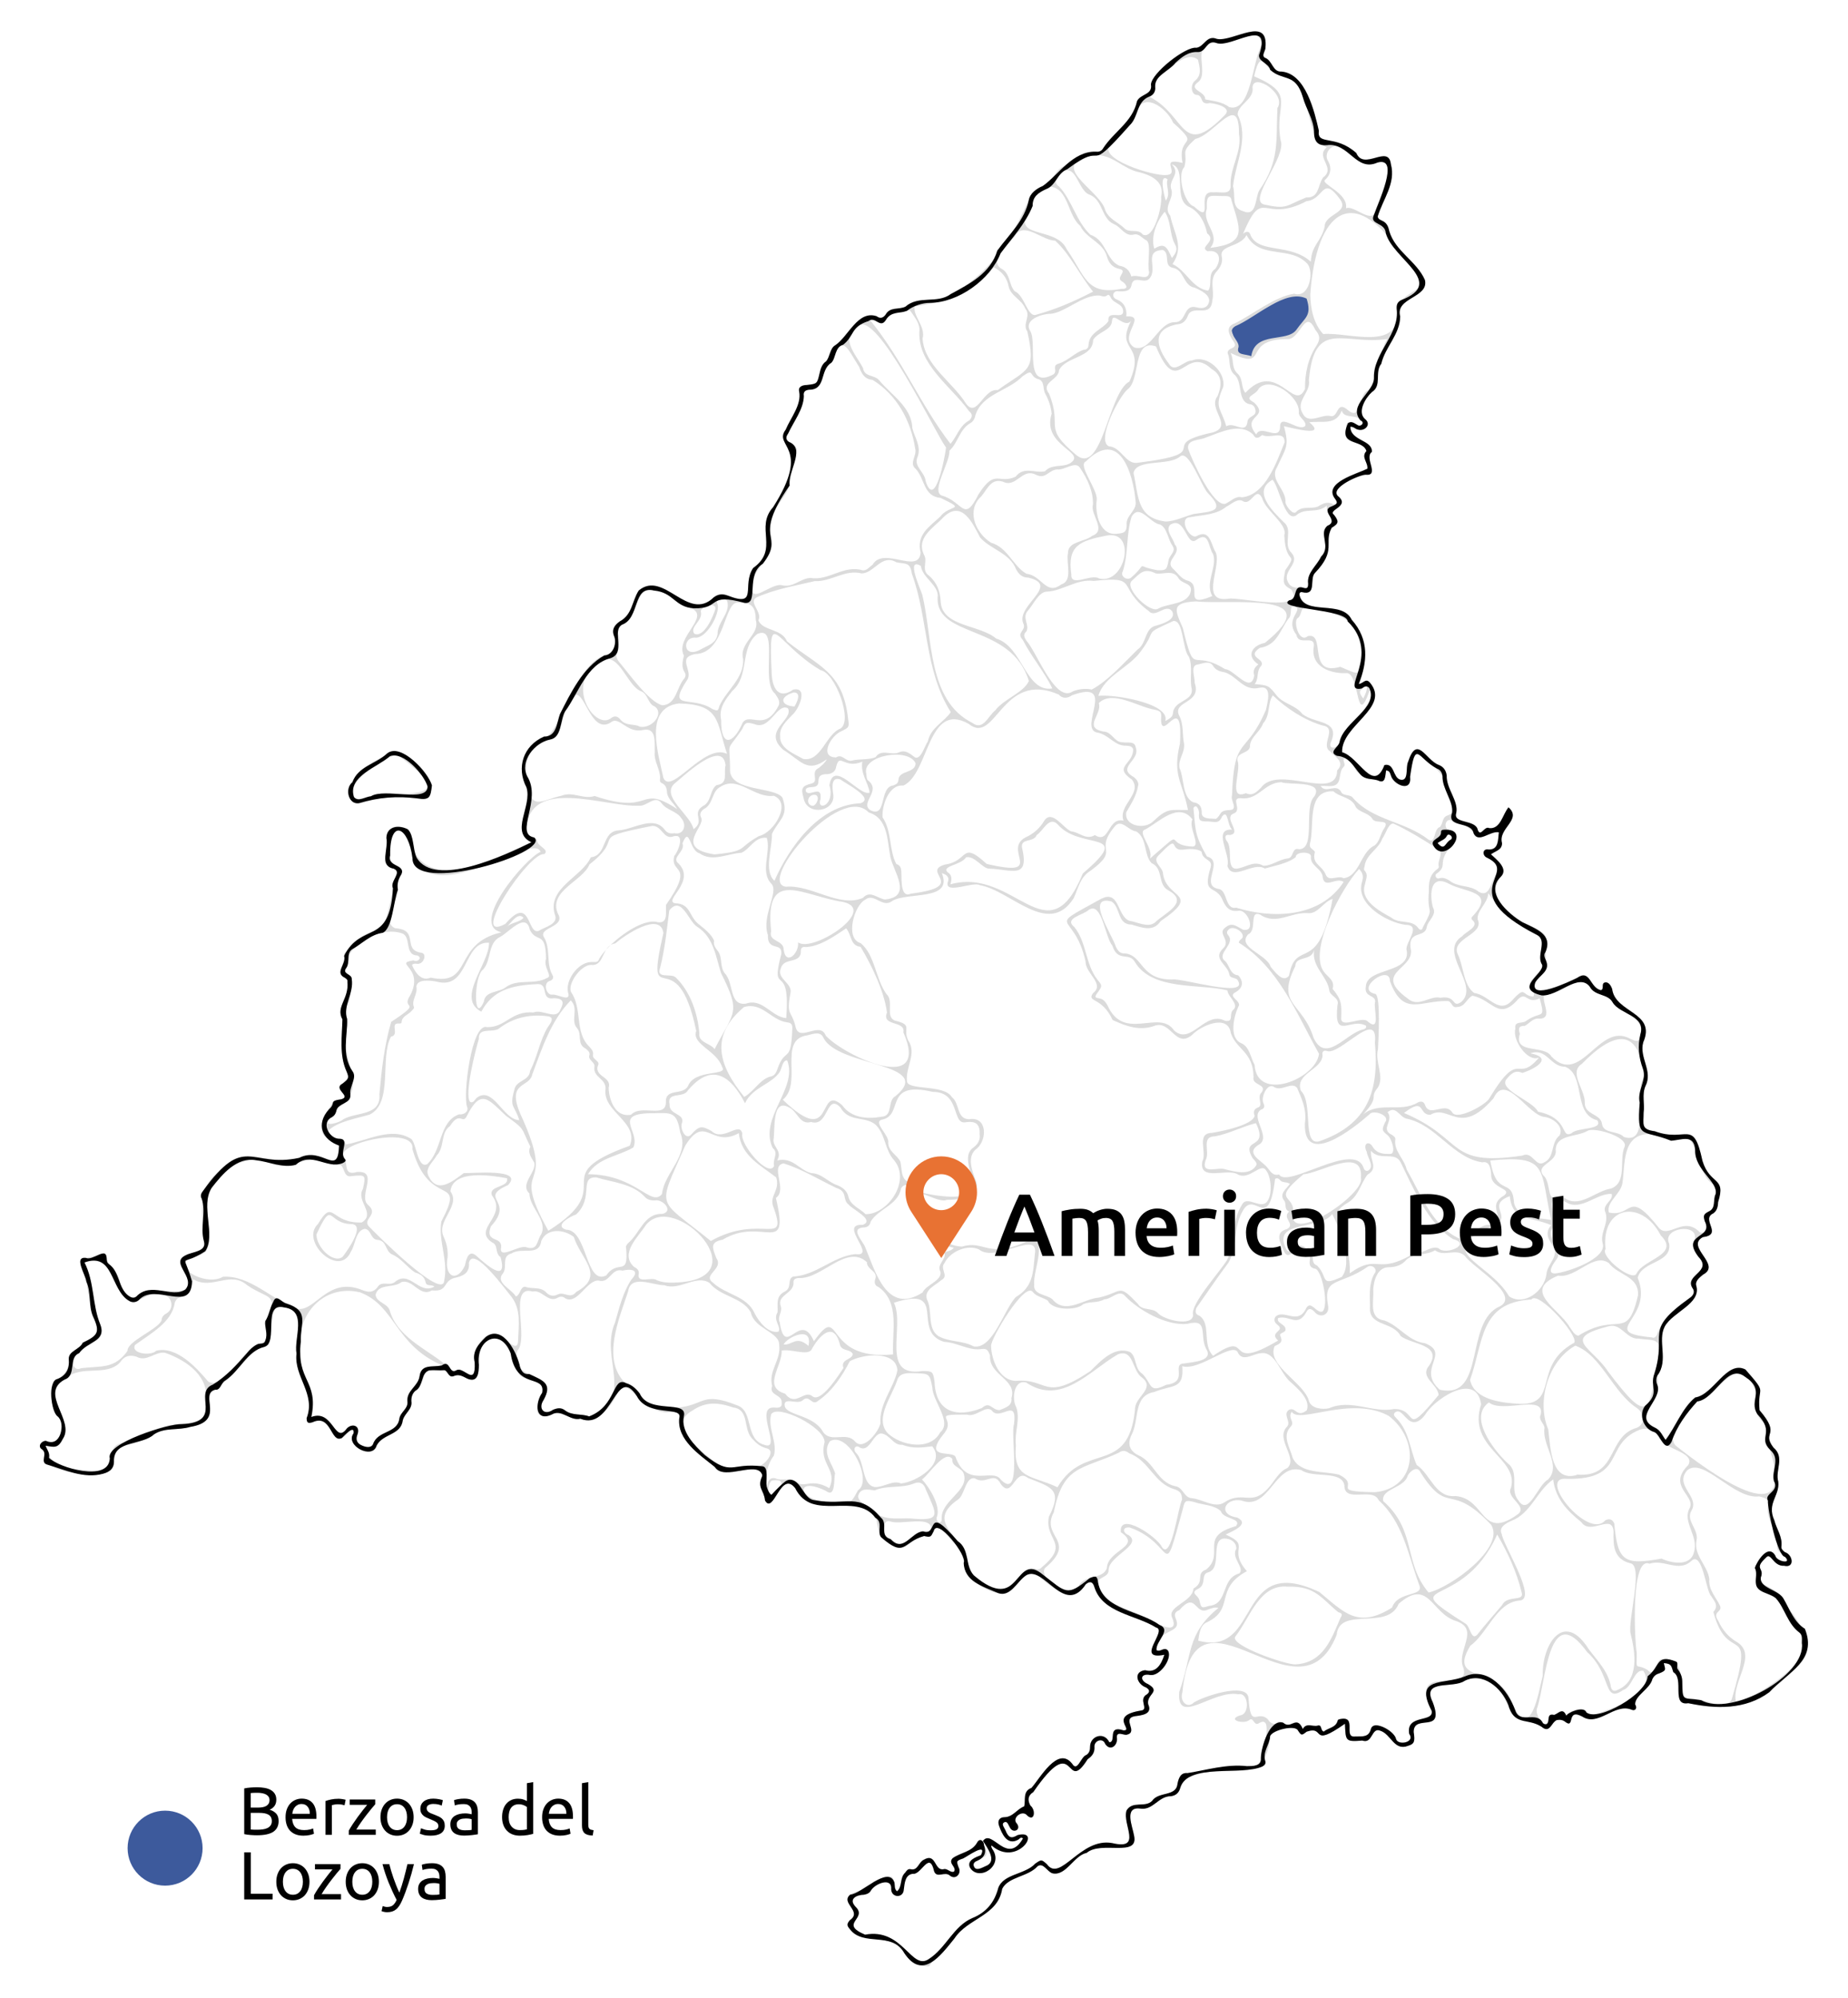 <?xml version="1.0" encoding="UTF-8"?>
<svg xmlns="http://www.w3.org/2000/svg" viewBox="0 0 543.68 587.72">
  <defs>
    <style>
      .cls-1 {
        fill: #e87233;
      }

      .cls-2 {
        fill: #dbdbdb;
      }

      .cls-3 {
        fill: #3d5a9c;
      }
    </style>
  </defs>
  <g id="Berzosa_del_Lozoya" data-name="Berzosa del Lozoya">
    <g>
      <path d="M75.59,539.95c-.28,0-.58,0-.91-.02-.33-.01-.65-.03-.98-.06-.33-.03-.65-.06-.97-.1-.32-.04-.61-.09-.88-.16v-13.44c.27-.07.56-.12.88-.16.32-.04.64-.07.97-.1s.65-.05.97-.06c.32-.01.62-.02.9-.02.8,0,1.55.06,2.25.18.7.12,1.31.32,1.82.61.51.29.92.66,1.21,1.13.29.47.44,1.04.44,1.72,0,.76-.18,1.38-.54,1.87-.36.49-.84.85-1.44,1.09.81.24,1.46.62,1.94,1.14.48.52.72,1.25.72,2.2,0,1.39-.51,2.43-1.53,3.13-1.02.7-2.64,1.05-4.85,1.05ZM73.77,531.81h2.04c.48,0,.93-.03,1.36-.1.43-.07.8-.19,1.11-.36.31-.17.56-.4.74-.68.18-.28.27-.63.27-1.06,0-.4-.09-.74-.28-1.01-.19-.27-.44-.49-.77-.66s-.71-.29-1.15-.37-.91-.12-1.4-.12-.88,0-1.16.02c-.28.01-.53.03-.76.06v4.28ZM73.77,533.37v4.88c.15.01.32.03.52.04.17.01.38.02.61.03.23,0,.5,0,.81,0,.57,0,1.12-.04,1.63-.11.51-.07.96-.2,1.35-.39s.7-.45.93-.78c.23-.33.35-.75.35-1.26,0-.45-.09-.84-.26-1.15-.17-.31-.42-.56-.75-.75-.33-.19-.72-.32-1.17-.4-.45-.08-.96-.12-1.52-.12h-2.5Z"/>
      <path d="M84.01,534.65c0-.92.13-1.72.4-2.41s.62-1.26,1.06-1.71.95-.79,1.52-1.02c.57-.23,1.16-.34,1.76-.34,1.4,0,2.47.44,3.22,1.31.75.87,1.12,2.2,1.12,3.99v.31c0,.13,0,.24-.02.35h-7.12c.08,1.08.39,1.9.94,2.46.55.56,1.4.84,2.56.84.65,0,1.2-.06,1.65-.17s.78-.22,1.01-.33l.26,1.56c-.23.12-.62.25-1.19.38-.57.13-1.21.2-1.93.2-.91,0-1.69-.14-2.35-.41-.66-.27-1.2-.65-1.63-1.13-.43-.48-.74-1.05-.95-1.71-.21-.66-.31-1.38-.31-2.17ZM91.15,533.63c.01-.84-.2-1.53-.63-2.07-.43-.54-1.03-.81-1.79-.81-.43,0-.8.08-1.13.25-.33.17-.6.38-.83.65s-.4.57-.53.92c-.13.35-.21.7-.25,1.06h5.16Z"/>
      <path d="M99.61,529.21c.16,0,.34,0,.55.03.21.02.41.05.61.08.2.03.38.07.55.1.17.03.29.06.37.09l-.32,1.62c-.15-.05-.39-.12-.73-.19-.34-.07-.78-.11-1.31-.11-.35,0-.69.04-1.03.11-.34.07-.56.12-.67.15v8.74h-1.86v-9.96c.44-.16.99-.31,1.64-.45.65-.14,1.39-.21,2.2-.21Z"/>
      <path d="M110.39,530.83c-.28.31-.65.74-1.11,1.3-.46.56-.95,1.18-1.48,1.86-.53.68-1.05,1.39-1.58,2.14-.53.75-.99,1.46-1.39,2.14h5.72v1.56h-7.94v-1.24c.32-.59.71-1.23,1.18-1.94s.96-1.41,1.47-2.11c.51-.7,1.01-1.36,1.5-1.98.49-.62.91-1.14,1.27-1.57h-5.14v-1.56h7.5v1.4Z"/>
      <path d="M121.69,534.63c0,.83-.12,1.57-.36,2.24-.24.67-.58,1.24-1.01,1.72-.43.48-.95.85-1.55,1.11s-1.25.39-1.96.39-1.36-.13-1.96-.39-1.12-.63-1.55-1.11c-.43-.48-.77-1.05-1.01-1.72-.24-.67-.36-1.41-.36-2.24s.12-1.56.36-2.23c.24-.67.58-1.25,1.01-1.73.43-.48.95-.85,1.55-1.11.6-.26,1.25-.39,1.96-.39s1.36.13,1.96.39c.6.26,1.12.63,1.55,1.11.43.48.77,1.06,1.01,1.73.24.67.36,1.42.36,2.23ZM119.75,534.63c0-1.17-.26-2.1-.79-2.79-.53-.69-1.24-1.03-2.15-1.03s-1.62.34-2.15,1.03c-.53.69-.79,1.62-.79,2.79s.26,2.1.79,2.79c.53.69,1.24,1.03,2.15,1.03s1.62-.34,2.15-1.03c.53-.69.79-1.62.79-2.79Z"/>
      <path d="M126.73,538.49c.76,0,1.32-.1,1.69-.3.37-.2.55-.52.55-.96s-.18-.81-.54-1.08c-.36-.27-.95-.57-1.78-.9-.4-.16-.78-.32-1.15-.49-.37-.17-.68-.36-.95-.59s-.48-.5-.64-.82c-.16-.32-.24-.71-.24-1.18,0-.92.34-1.65,1.02-2.19s1.61-.81,2.78-.81c.29,0,.59.02.88.05.29.03.57.07.82.12.25.05.48.1.67.15s.34.1.45.14l-.34,1.6c-.2-.11-.51-.22-.94-.33s-.94-.17-1.54-.17c-.52,0-.97.1-1.36.31-.39.21-.58.53-.58.97,0,.23.04.43.13.6s.22.33.4.47c.18.14.4.27.67.39.27.12.59.25.96.38.49.19.93.37,1.32.55.39.18.72.39.99.63.27.24.48.53.63.87.15.34.22.76.22,1.25,0,.96-.36,1.69-1.07,2.18s-1.73.74-3.05.74c-.92,0-1.64-.08-2.16-.23s-.87-.27-1.06-.35l.34-1.6c.21.08.55.2,1.02.36.47.16,1.09.24,1.86.24Z"/>
      <path d="M136.59,529.17c.75,0,1.38.1,1.89.29.51.19.93.47,1.24.82s.54.77.67,1.26c.13.49.2,1.02.2,1.61v6.5c-.16.03-.38.06-.67.11-.29.05-.61.09-.97.13-.36.04-.75.08-1.17.11s-.84.05-1.25.05c-.59,0-1.13-.06-1.62-.18s-.92-.31-1.28-.57c-.36-.26-.64-.6-.84-1.03-.2-.43-.3-.94-.3-1.54s.12-1.07.35-1.48.55-.75.95-1c.4-.25.87-.44,1.4-.56.53-.12,1.09-.18,1.68-.18.19,0,.38.01.58.03.2.02.39.05.57.08.18.03.34.06.47.09.13.03.23.05.28.06v-.52c0-.31-.03-.61-.1-.91-.07-.3-.19-.57-.36-.8-.17-.23-.41-.42-.71-.56-.3-.14-.69-.21-1.17-.21-.61,0-1.15.04-1.61.13s-.8.18-1.03.27l-.22-1.54c.24-.11.64-.21,1.2-.31.56-.1,1.17-.15,1.82-.15ZM136.75,538.49c.44,0,.83,0,1.17-.03.34-.02.62-.06.85-.11v-3.1c-.13-.07-.35-.12-.65-.17-.3-.05-.66-.07-1.09-.07-.28,0-.58.02-.89.06-.31.04-.6.12-.86.25-.26.13-.48.3-.65.52-.17.22-.26.51-.26.87,0,.67.21,1.13.64,1.39.43.26,1.01.39,1.74.39Z"/>
      <path d="M155.01,524.63l1.86-.32v15.22c-.43.12-.97.24-1.64.36-.67.12-1.43.18-2.3.18-.8,0-1.52-.13-2.16-.38-.64-.25-1.19-.61-1.64-1.08-.45-.47-.8-1.04-1.05-1.71-.25-.67-.37-1.43-.37-2.27s.1-1.53.31-2.2c.21-.67.51-1.24.91-1.72.4-.48.89-.85,1.47-1.12.58-.27,1.24-.4,1.99-.4.6,0,1.13.08,1.59.24.46.16.8.31,1.03.46v-5.26ZM155.01,531.63c-.23-.19-.55-.37-.98-.54-.43-.17-.89-.26-1.4-.26-.53,0-.99.1-1.37.29-.38.19-.69.46-.93.8-.24.34-.41.74-.52,1.21-.11.47-.16.97-.16,1.5,0,1.21.3,2.15.9,2.81.6.66,1.4.99,2.4.99.51,0,.93-.02,1.27-.07.34-.05.6-.1.79-.15v-6.58Z"/>
      <path d="M159.49,534.65c0-.92.13-1.72.4-2.41s.62-1.26,1.06-1.71.95-.79,1.52-1.02c.57-.23,1.16-.34,1.76-.34,1.4,0,2.47.44,3.22,1.31.75.87,1.12,2.2,1.12,3.99v.31c0,.13,0,.24-.02.35h-7.12c.08,1.08.39,1.9.94,2.46.55.56,1.4.84,2.56.84.65,0,1.2-.06,1.65-.17s.78-.22,1.01-.33l.26,1.56c-.23.12-.62.25-1.19.38-.57.13-1.21.2-1.93.2-.91,0-1.69-.14-2.35-.41-.66-.27-1.2-.65-1.63-1.13-.43-.48-.74-1.05-.95-1.71-.21-.66-.31-1.38-.31-2.17ZM166.63,533.63c.01-.84-.2-1.53-.63-2.07-.43-.54-1.03-.81-1.79-.81-.43,0-.8.08-1.13.25-.33.17-.6.38-.83.65s-.4.57-.53.92c-.13.35-.21.7-.25,1.06h5.16Z"/>
      <path d="M174.37,540.03c-1.15-.03-1.96-.27-2.44-.74s-.72-1.19-.72-2.18v-12.48l1.86-.32v12.5c0,.31.03.56.08.76s.14.36.26.48c.12.12.28.21.48.27.2.06.45.11.74.15l-.26,1.56Z"/>
      <path d="M80.19,557.15v1.68h-8.34v-13.86h1.94v12.18h6.4Z"/>
      <path d="M91.05,553.63c0,.83-.12,1.57-.36,2.24-.24.67-.58,1.24-1.01,1.72-.43.48-.95.85-1.55,1.11s-1.25.39-1.96.39-1.36-.13-1.96-.39-1.12-.63-1.55-1.11c-.43-.48-.77-1.05-1.01-1.72-.24-.67-.36-1.41-.36-2.24s.12-1.56.36-2.23c.24-.67.58-1.25,1.01-1.73.43-.48.95-.85,1.55-1.11.6-.26,1.25-.39,1.96-.39s1.36.13,1.96.39c.6.26,1.12.63,1.55,1.11.43.48.77,1.06,1.01,1.73.24.67.36,1.42.36,2.23ZM89.11,553.63c0-1.17-.26-2.1-.79-2.79-.53-.69-1.24-1.03-2.15-1.03s-1.62.34-2.15,1.03c-.53.69-.79,1.62-.79,2.79s.26,2.1.79,2.79c.53.69,1.24,1.03,2.15,1.03s1.62-.34,2.15-1.03c.53-.69.79-1.62.79-2.79Z"/>
      <path d="M100.17,549.83c-.28.31-.65.74-1.11,1.3-.46.56-.95,1.18-1.48,1.86-.53.68-1.05,1.39-1.58,2.14-.53.75-.99,1.46-1.39,2.14h5.72v1.56h-7.94v-1.24c.32-.59.71-1.23,1.18-1.94s.96-1.41,1.47-2.11c.51-.7,1.01-1.36,1.5-1.98.49-.62.91-1.14,1.27-1.57h-5.14v-1.56h7.5v1.4Z"/>
      <path d="M111.47,553.63c0,.83-.12,1.57-.36,2.24-.24.67-.58,1.24-1.01,1.72-.43.48-.95.85-1.55,1.11s-1.25.39-1.96.39-1.36-.13-1.96-.39-1.12-.63-1.55-1.11c-.43-.48-.77-1.05-1.01-1.72-.24-.67-.36-1.41-.36-2.24s.12-1.56.36-2.23c.24-.67.58-1.25,1.01-1.73.43-.48.95-.85,1.55-1.11.6-.26,1.25-.39,1.96-.39s1.36.13,1.96.39c.6.26,1.12.63,1.55,1.11.43.48.77,1.06,1.01,1.73.24.67.36,1.42.36,2.23ZM109.53,553.63c0-1.17-.26-2.1-.79-2.79-.53-.69-1.24-1.03-2.15-1.03s-1.62.34-2.15,1.03c-.53.69-.79,1.62-.79,2.79s.26,2.1.79,2.79c.53.69,1.24,1.03,2.15,1.03s1.62-.34,2.15-1.03c.53-.69.79-1.62.79-2.79Z"/>
      <path d="M112.59,560.77c.15.07.34.13.57.19.23.06.46.09.69.09.73,0,1.31-.16,1.72-.49.41-.33.79-.86,1.12-1.59-.84-1.6-1.62-3.3-2.35-5.09-.73-1.79-1.33-3.61-1.81-5.45h2c.15.6.32,1.25.53,1.94.21.69.44,1.41.69,2.14.25.73.53,1.47.82,2.2s.6,1.44.92,2.12c.51-1.4.95-2.79,1.32-4.16.37-1.37.73-2.79,1.06-4.24h1.92c-.48,1.96-1.01,3.84-1.6,5.65-.59,1.81-1.22,3.5-1.9,5.07-.27.6-.54,1.12-.83,1.55-.29.43-.6.79-.95,1.07-.35.28-.74.49-1.17.62-.43.13-.92.2-1.47.2-.15,0-.3,0-.46-.03-.16-.02-.32-.05-.47-.08-.15-.03-.29-.07-.42-.11-.13-.04-.22-.07-.27-.1l.34-1.5Z"/>
      <path d="M127.11,548.17c.75,0,1.38.1,1.89.29.51.19.93.47,1.24.82s.54.77.67,1.26c.13.49.2,1.02.2,1.61v6.5c-.16.03-.38.06-.67.11-.29.05-.61.09-.97.13-.36.04-.75.08-1.17.11s-.84.05-1.25.05c-.59,0-1.13-.06-1.62-.18s-.92-.31-1.28-.57c-.36-.26-.64-.6-.84-1.03-.2-.43-.3-.94-.3-1.54s.12-1.07.35-1.48.55-.75.95-1c.4-.25.87-.44,1.4-.56.53-.12,1.09-.18,1.68-.18.19,0,.38.01.58.03.2.02.39.05.57.08.18.03.34.06.47.09.13.03.23.05.28.06v-.52c0-.31-.03-.61-.1-.91-.07-.3-.19-.57-.36-.8-.17-.23-.41-.42-.71-.56-.3-.14-.69-.21-1.17-.21-.61,0-1.15.04-1.61.13s-.8.18-1.03.27l-.22-1.54c.24-.11.64-.21,1.2-.31.56-.1,1.17-.15,1.82-.15ZM127.27,557.49c.44,0,.83,0,1.17-.03.34-.02.62-.06.85-.11v-3.1c-.13-.07-.35-.12-.65-.17-.3-.05-.66-.07-1.09-.07-.28,0-.58.02-.89.06-.31.04-.6.12-.86.25-.26.13-.48.3-.65.52-.17.22-.26.51-.26.87,0,.67.21,1.13.64,1.39.43.26,1.01.39,1.74.39Z"/>
    </g>
    <polygon class="cls-3" points="371.03 101.37 373.93 99.91 379.83 98.94 383.18 95.3 385.3 93.12 384.77 86.37 378.37 87.21 364.41 95.1 362.06 96.73 363.71 101.09 363.19 102.4 363.19 103.5 365.33 104.81 368.12 104.81 370.17 102.4 371.03 101.37"/>
  </g>
  <g id="interior">
    <g>
      <path class="cls-2" d="M289.2,541.63c2.6-3.79,7.07,7.43,11.77-.75-.7-.59-1.03.21-1.5.42-3.13,1.71-4.69-1.69-5.55-4.15-.5-1.41.08-2.49,1.55-2.51,2.56-.03,3.72-2.43,5.83-3.17.51-1.76-.51-4.49,2.14-5.43,2.5-2.76,7.79-12.58,12.02-7.1,1.54,2.55,2.53-2.17,4.15-2.61.87-.58,1.12-1.44,1.09-2.43-.07-2.65,3.6-4.66,5.22-1.89,2.54,2.82-.35-5.06,4.64-2.91,3.14,0-4.55-4.23,5.02-5.82,2.7-.22-.95-3.34,1.92-4.83.99-.84.55-1.42-.3-1.97-2.7-.93-3.93-4.63-.3-5.1,3.31.95,4.8-1.81,5.66-4.53-8.83,1.76,1.03-6.88-2.44-8.03-5.99-3.77-15.75-4.23-18.14-11.9-.47-1.59-1.28-1.84-2.53-.83-3.57,6.25-10,1.12-13.84-2.33-6.81-4.25-5.58,11.18-18.37,2-4.87-2.19-2.52-8.56-6.32-11.61-1.53-.87-4.82-7.25-6.22-3.7-.86,1.77-.88,1.87-2.82,1.45-3.02-.38-4.49,4.1-7.51,3.51-13.94-6.81,4.29-12.52-24.72-12.91-3.93.46-6.46-10.27-10.12-4.22-.85,1.19-3.28,6.15-4.45,3.16-.32-3.24-2.5-3.71-.76-7.32-1.21-4.83-11.41,1.86-13.97-2.5-4.29-3.51-11.21-7.9-10.5-14.39.03-1.83.07-1.84-1.66-1.94-8.32,2.29-13.22-11.03-16.23-6.05-1.75,4.29-6.38,10.16-11.2,8.15-3.67.31-6.28-3.15-9.87-.73-7.16-.22,1.62-7.58-2.37-9.58-1.85-1.55-5.32-.93-6.18-3.48-1.38-3.38-4.2-13.28-9.19-8.92-4.42,2.39.45,12.5-5.6,10.93-4.47-2.67-3.02,1.27-6.92-2.51-1.97.36-5.46-1.03-5.97,1.75-.11,3.09-3.8,4.27-3.62,7.33.41,2.43-2,3.58-2.51,5.66-.56,4.45-5.86,3.87-7.7,7.44-1.21,4.28-9.4-.04-6.8-3.58.67-.82-.66-1.47-1.19-.77-5.29,7.2-4.61-5.32-10.86-2.51-1.35.4-1.72.18-1.75-1.21,2.78-7.15-3.77-12.19-2.98-19-.82-4.63,3.27-12.64-3.58-13.57-2.61-.53-2.29-.4-3.32,1.95-2.4,15.51.71,4.93-7.09,12.56-2.99,3.4-6.71,7.23-9.93,9.69-5.9,3.05,6.55,10.81-14.4,11.82-3.96.72-6.96,3.87-11.07,4.35-6.75.85-1.94,7.41-7.59,8.56-4.04,1.16-16.92-.84-17.31-4.65,1.21-1.84-1.81-2.51-1.1-4.05,2.24-2.69,5.28,2.17,6.03-4.27.51-1.76.21-3.17-1.29-4.28-5.33-13.44,3.6-7.19,4.05-17.9,11.9-9.87,7.7-2,4.69-21.65-2.12-8.32-3.78-5.31,4.04-7.66,1.52-.79,1.87-.55,2,1.19.77,2.54,3.66,4.17,3.97,7.13.45,1.84,2.6,5.34,4.8,3.96,4.42-5.08,20.32,3.7,13.58-8.14-3.96-5.47,7.58-3.5,6.27-8.13-.34-7.62-2.63-16.35,5.29-20.85,6.01-8.67,15.01-.4,22.77-3.67,6.34-3.31,11.5,4.85,11.45-1.92,1.81-4.58-10.59-1.26-1.66-14.23.1-1.52,5.36-.46,3.12-2.79-3.45-2.93,3.35-3.33.96-6.56-2.18-4.87-1.29-10.32-1.19-15.26-2.05-3.72,2.11-6.26,1.46-11.11.19-.86-.66-1.09-1.26-1.37-2.49-1.53,1.28-4.35.26-6.73,11.51-13.96,10.34,2.7,15.21-22.97,2.08-2.85-4.31-1.95-3.04-5.06.48-4.65-.58-12.01,6.63-8.65,2.4,20.76,23.76,9.49,36.34,3.79-6.47-2.95.32-10.7-1.46-16.13-3.04-5.83-.99-12.25,5.15-14.96,4.24.94,8.36-20.47,17.75-23.87,2.53-.14,3.67-3.3,2.96-5.47-.94-2.12.02-3.45,1.58-4.54,3.73-2.01,3.57-5.94,5.58-9.09,7.38-6.15,14.46,9.47,22.06,2.02,1.3-1,2.58-1.1,4.05-.56,9.28,3.61,4.08-2.89,7.55-8.08,7.82-5.61.39-11.81,5.88-17.91,11.55-18.12-.14-17.73,3.7-22.8,1.48-3.51,4.71-7.33,3.97-11.18-.4-1.5,1.02-1.95,2.27-1.96,2.97-.34,3.01-.37,3.68-3.23.33-1.42.65-2.83,1.96-3.73,1.16-1.28,1.13-3.9,2.73-4.75,3.88-2.62,6.61-10.36,12.14-8.52,1.07.81,1.93.49,2.62-.44,1.34-2.43,3.85-1.4,5.85-2.37,3.92-3.45,9.41-.75,13.36-3.72,11.13-5.24,18.2-16.75,22.99-27.81.36-1.78,2.19-3.21,4.05-3.96,2.99-1.01,3.37-4.54,6.21-5.78,2.98-1.81,5.67-4.76,9.49-4.34.98.13,1.7-.26,2.13-1.06,3.22-4.91,8.61-7.7,9.93-13.81,1.03-2.18,4.61-1.82,4.09-4.91.18-3.32,10.24-11.29,13.36-10.78,2.39-.35,2.97-3.87,6.05-2.61,4.67.96,15.36-7.2,14.25,2.8-.09.81-1.24,2.23-.07,2.76,2.18.81,2.17,4.26,4.86,4.05,7.09.64,9.66,11.81,10.94,17.4-.61,4.49,4.75.95,11.03,6.58,2.28,5.32,9.6-2.83,10.17,3.5,1.52,5.56-2.46,10.13-3.89,15.2-.27.32.23.79.67.89,1.55.34,2.16,1.5,2.58,2.86,1.61,6.34,8.18,9.13,10.67,14.92,1.14,5.27-8.82,5.07-7.29,10.69-.06,5.33-4.4,8.91-5.57,13.92-2.04,2.52.29,6.42-2.78,8.35-1.9,1.72-4.33,5.83-2.03,7.9,2.84,2.96-2.21,4.08-4.31,2.07,0,4.51,6.49,3.93,6.34,7.6-1.21,1.11-.65,2.3-.3,3.52,1.63,5.09-3.46,1.7-9.41,7.07-3.07,2.22,4.31,3.73-1.51,6.7-1.56,1.2,3.69,3-.6,5.03-2.47,2.78,1.83,6.52-4.96,13.33-1.52,1.63.39,6.16-2.99,5.75-.65-.04-1.44-.55-1.56.55,1.26,6.51,12.49,1.36,15.4,7.43,5.05,5.55,4.77,12.64,2.04,18.88,1.34-.02,2.06-1.88,3.36-.33,6.09,7.29-8.54,12.55-8.22,20.42,4.91,1.44,9.36,12.23,12.45,3.78,2.99-.68,2.45,3.69,4.65,4.29,2.64.62,1.51-3.68,2.31-5.23,2.69-8.18,5.12-.52,9.04.91,1.36.53,2.12,1.61,2.32,3.1-.15,3.91,3.49,7.36,2.82,10.98-1.11,3.36,5.74,1.84,6.33,5.07.88,2.2,1.89-1.33,3.38-.56,3.32.33,3.91-4.05,5.65-6.12,4.11,3.61-3.17,6.16-1.9,10.54-.02,1.99-1.76,2.21-3.27,3.27,10.54,7.69-8.4,8.08,9.24,19.96,10.09,4.57,6.2,3.77,7.03,11.48,1.18,3.01-2.09,4.11-3.25,6.34-1.75,5.35,9.95-.32,12.13-1.3,4.01-2.96,3.84,2.69,7.21,3.51,1.07-.39-.05-2.01,1.21-2.29,1.07-.23,1.78,1.05,2.08,1.89.89,7.18,13.09,6.78,9.15,15.73-1.24,4.52,2.93,8.43.65,12.88-1.09,2.52-.16,5.23-.53,7.83,0,3.45-.82,4.92,3.26,5.45,9.21,3.48,11.47-3.92,13.97,8.5,2.09,7.31,7.16,4.76,4.68,12.36-.06,1.5-.38,2.87-1.93,3.6-2.62,1.96,3.25,5.98-2.57,6.7-5.2,2.84,5.64,8.09.09,11.01-.96.82-2.51,1.89-1.97,3.41,1.36,5.16-6.94,7.58-9.3,11.83-2.27,4.3,1.21,9.95-2.16,14.43,1.32,8.94-7.36,11.88-.8,15.34,1.74.78,2.24,2.42,3.19,3.62,2.78-3.59,4.88-9.38,8.72-12.48,5.44-.82,9.24-11.06,14.76-8.22,6.13,6.79,3.67,4.58,4.16,11.98,6.56,7.66.43,6.18,4.08,10.97,3.48,2.94.43,6.63,1.42,10.05.49,4.2-3.46,6.31-1.16,11.35.65,2.59,2.46,4.86,2.08,7.75-.09.72.5,1.23,1.06,1.64,2.32.72,2.98,4.75-.27,4-3.26.19-3.85-4.1-5.31-2.42-.52,1.06-2.54,2.11-1.8,3.34,1.78,1.52-1.36,3.59,1.29,4.71,8.12,3.84,4.81,5.8,8.39,8.5,4.19,6.03,7.41,11.28-.29,17.12-8.18,8.83-18.71,12.63-30.23,9.14-5.49,1.22-1.29-7.1-4.65-9.09-.63-1.91-.51-2.47-2.79-2.66,1.51,3.42-2.24,2.27-3.34,4.65-1.23,3.61-6.27,5.5-4.78,8.6-.29.49-.86.74-1.32.51-2.33-1.18-4.25.08-6.27.92-7.18,4.35-11.32-1.96-11.52,1.96-.3,3.15-4.06-2.12-5.29.97-1.73,4.35-5.32-1.45-8.44-.4-5.51-.98-4.97-9.56-10.43-11.62-4.48-3.35-8.85,1.48-13.64.97-3.32-.12-4.55,1.85-2.97,4.88,3.74,9.72-5.63,3.23-5.58,8.83.44,2.85.16,3.49-1.63,4.05-4.17,1.63-4.99-3.39-8.19-4.42-2.66-1.15-2.21,4.01-5.32,2.89-5.42.44-4.59,0-5.17-4.88-10.36,7.24-5.55.29-11.17,2.27-1.52,1.17-1.53,1.18-2.56-.34-.72-1.74-7.42-.2-8.18,1.62-1.26,16.03-12.2,7.29-23.52,12.11-3.92-.49-1.73,5.53-5.69,5.6-3.62-.04-5.22,4.17-8.92,3.64-5.01-.72-2.34,5.28-1.89,8.01,1.35,6.43-9.68,1.33-13.97,5-3.72.75-6.05,6.85-9.98,6.02-1.63-.39-2.72-3.3-4.45-2.09-2.82,3.16-8.59,3.05-10.41,6.64-1.29,8.01-10.15,8.64-14.02,14.57-2.19,3.09-5.57,5.49-7.49,8.32-3,.24-5.53-1.74-7.29-3.97-2.71-6.86-18-1.25-16.04-9.66,3.89-2.63-2.93-5.09.16-7.56,2.35-1.11,4.83-1.5,6.73-3.67,8.06-3.77,5.04-.04,7.05,2.68,1.55-1.27.72-3.95,2.36-5.46.4-.56.82-1.2,1.61-1.02,2.15.53,2.3-2.04,3.87-2.78,3.71-2.19,3.03,3.34,5.82,2.78,1.11-.36,2.08,1.23,3.1.67.83-1.35-1.89-2.36-.44-3.9,2.33-1.71,5.7-1.81,7.23-4.65.8-1.4,1.99-.42,2.01.79,2.61,5.15-2.28,2.8-3.03,6.07.5,1.76,2.35.62,3.44.14,3.66-1.3.62-5.35-.71-7.44ZM277.1,256.9c3.32,8.26-9.97,5.45-14.53,8.12-2.93,2.37-5.37-2.47-8.01-.33-3.15,1.49-6.16,11.44-1.34,12.79,4.25,3.56,4.31,10.39,7.53,14.92,2.37,2.15-.38,6.59,2.47,7.86,5.63,1.3,2.21,2.34,4,5.88,2.55,3.81-.8,7.71-.4,11.82-.16,3.03,10.91.9,13.22,4.82,2.42,1.92,1.27,6.38,5.05,6.51,5.37-.92,5.36,5.92,2.37,8.57-3.21,2.18-1.47,6.69-.32,9.62,1.62,4.7-5.46,5.6-8.6,5.52-2.72,1.29-10.41-4.98-10.2-.39,3.47,6.28,6.86,13.66,14.67,14.16,6.53-2.03,7.54,3.57,18.66-1.34,7.46-3.09,2.12,8.58,2.6,12.33-.49,3.25,3.58,3,5.32,4.48,3.88,4.7,9.22-.17,13.75-.48,7.06-1.64,5.51-4.36,11.41,1.84,1.25,2.16,4.23,1,5.84,2.67,1.91,2.15,10.29,4.1,10.41.63-.88-3.22,7.88-12.65,10.06-16.3,2.12-5.13,1.18-11.22,4.36-16.22,1.51-2.92,5.83,1.94,7.59-1.22,1.29-2.04,1-6.86-.51-8.8-1.54-2.5-4.82,2.92-8.26,1.21-3.13-2.07-11.55,2.25-10.53-3.85,1.5-2.82-1.95-8.33,2.9-8.43,3.08-.51,11.84-2.26,12.51-5.01-.52-1.3-.11-2.13,1.22-2.55,1.26-.78-.69-3,.87-4.4,1.62-2.42-3-1.99-2.42-4.43-.08-7.56-5.09-8.07-6.69-12.98-.84-5.75-8.88-2.12-11.38.56-4.86,4.09-6.2-4.31-10.97-2.71-4.43,1.66-8.48.13-12.42-1.67-3.19-6.97-7.76-5.1-5.76-7.92,3.56-2.68-2.29-5.84-2.19-9.26-3.3-15.12-12.42-9.09,4.13-18.24,5.96-3.43,5,4.85,8.74,6.22,2.35.33,5.46,2.17,7.53.51,2.8-2.76,10.35-5.92,3.97-9.45-3.33-1.71-1.32-6.44-4.97-8.03-2.31-2.38-1.21-7.3-4.49-9.32-2.3-.17-4.48-4.02-6.46-1.31-6.16,7.52,1.98,6.26-6.99,12.88-3.08,1.86-3.58,5.06-4.94,8.04-7.4,11.72-18.56-2.27-27.69-3.81-1.82-1.12-10.11,2.74-9.43-.7.69-1.68-.21-2.31-1.69-2.83ZM291.75,542.71c-.3.64,0,1,.16,1.36,3.78,5.01-4.59,9.37-6.6,5.35-1.69-3.2,4.64-2.56,3.47-5.19-2.27-.57-4.2,2.7-6.7,2.78-2.23.77,1.59,3.51-.46,4.85-1.7,1.21-3.14-1.47-5.02-.4-.98.37-1.6-.25-1.91-1.17-1.25-5.49-3.42.43-5.64.93-4.5-.29-1.52,5.57-5.12,5.96-1.73-.09-1.77-1.45-1.99-2.75-2.52-2.91-6.25,2.72-8.76,2.81-7.05.57,2.21,4.71-1.98,7.41-2.18,2.08,2.78,5.55,4.88,4.83,5.98-.41,9.62,3.96,13.72,7.57,7.04,1.43,9.93-10.67,16.46-12.46,11.47-5.98.93-8.51,17.07-15.09,5.83-5.52,4.53,6.51,13.34-3.35,7.42-6.68,16.95-.26,15.86-5.82-.75-4.18-3.44-9.16,3.18-8.95,3.26.37,5.19-3.54,8.62-3.4,1.2-.23,1.68-1.53,1.9-2.65.51-1.95.7-3.95,3.25-3.7,2.48.36,4.42-.88,6.87-.89,4.33-1.75,12.34,1.65,14.93-2.3-.43-2,4.03-14.65-1.14-11.33-1.34.53-1.37-2.1-2.66-1.02-1.69,1.32-6.73-.2-2.54-1.44,2.8-.37,2.4-6.83-.61-6.19-7.51-1.43-18.32,9.64-17.39-.74,3.9-10.76,1.98-16.87,11.53-24.67-1.27-.3-2.2.21-3.14.52-3.86,1.75-3.39-5.58-8.36.12-1.48.62-1.57,1.36-.97,2.77,1.79,4.54-5.75,2.31-5.77,8.99.59.44.95.15,1.3-.05,3.6-1.23,1.68,2.38.53,4.13-1.24,4.37-5.72,1.04-6.22,3.29-.77,3.46,5.7,2.33,1.9,6.15-1.44,3.43,2.92,5.09-3.91,5.91-4.22.79,2.28,6.39-3.91,5.22-2.58-.84-2.63,4.6-3.88,3.06-1.85-2.28-2.92-2.35-4.39.22-10.21,17.81-3.17-7.07-17.67,13.82-2.1,1.21-1.48,3.41-.14,5.01,1.32,1.47-.68,3.56-1.85,1.7-1.61-1.24-4.24.65-2.75,2.71,1.27,2.84-2.17,2.27-2.68.03-.47-1.16-2.06-.62-1.31.56,1.98,6.63,4.01,1.81,6.57,3.13,1.81.93-4.28,6.64-10.05,2.38ZM330.54,241.44c-1.68-4.47,5.64-7.97,2.49-12.06-5.71-3.9.41-4.46.34-8.93-.33-1.03-1.3-.98-2.12-1.06-3.39.09-5.15-3.39-8.51-3.87-5.67-1.27,6.18-15.84-7.34-10.97-1.16.81-2.67,1.2-3.9-.2-16.83-7.34-18.5,15.15-26.51,8.62-12.18-6.92-11.6,14.76-19.24,18.15-4.31-.45-6.38,6.1-6.09,9.35,2.77,4.11,1.88,9.8,4.04,13.71,1.49.52,1.46,1.68,1.49,2.89.09,1.89-.26,7.26,2.81,5.85,17.24-2.16,2.59-6.44,10.02-8.56,7.11-.98,4.58-7.25,12.26-.19,17.86,4.16,4.44-4.09,11.44-7.81,2.15-.91,4.27-2.73,5.48-4.87,2.33-3.54,5.73,2.36,7.98,3.11,2.33.19,4.29,2.69,6.93,1.09,4.37,2.8,3.71-5.32,8.4-4.25ZM221.25,171.65c-1,7.22,5.64-.59,9.08.6,3.12.6,5.3-2.14,8.12-2.22,5.31.94,9.82-3.92,15.27-2.24,1.21.23,2.11-1.04,3-1.66,3.2-5.51,13.56,3,14.12-3.53-1.29-5.22,2.38-7.47,5.73-10.56,2.8-3.77,8.14-1.7.16-5.55-5.08-.45-4.58-5.53-7.3-8.52-2.12-1.67.41-3.92-.18-5.98-1.28-8.26-5.39-15.81-12.54-20.23-2.38-.17-3.28-1.91-3.94-3.8-3.52-5.44-4.99-10.45-8.2-1.21-3.47,1.57-1.32,6.64-5.13,7.54-1.29.46-3.4.13-2.98,2.18-.08,3.89-3.01,7.5-4.63,11.06-2.19,3.01,4.01,2.62,2.31,6.1-.85,3.01-1.58,6.03-1.83,9.13-1.55,4.78-7.05,8.54-5.84,13.86,2.91,6.03-4.64,10.19-5.22,15.01ZM279.72,209.52c-7.87-12.49-6.53-27.31-11.46-40.74-.49-3.41-1.71-2.8-4.55-3.35-4.33-2.57-6.42,3.14-10.19,3.28-4.95-1.29-9.04,2.53-13.81,2.25-5.47,1.33-11.58,2.31-17.06,4.77-2.72,1.35,1.74,4.29.48,6.75,1.09,3.16,6.9,2.4,8.38,6.19,9.42,7.48,16.38,8.95,17.97,22.55.4,2.67.39,2.79-1.96,3.91-3.1,1.27-6.65,7.68-1.54,7.71,1.74-1.17,2.75,1.18,4.45.97,2.31-.62,5.08-.15,7.17-1.05,1.77-2.66,4.64-.26,7.06-1.49,1.85-.7,3.11.53,4.54,1.57,1.78.73,2.86-3.52,3.77-4.7.83-4.1,4.77-5.69,6.74-8.62ZM389.23,509.52c1.37-1.28,3.7-1.06,4.23-3.35.09-.41.66-.45,1.1-.47,4.04-.58,1.52,3.59,3.04,5.19,7.6.55,3.51-1.95,7.11-3.39,2.32.75,4.87,1.24,5.93,3.97.49,2.06,5.67,1.28,3.98-1.27-1.54-6.92,9.79-2.19,5.73-8.93-4.69-11.59,12.36-2.92,10.2-10.52-2.35-4.96,5.21-11.44-2.34-13.89-7.08-2.22-7.92-12.75-16.74-4.98-3.19,8.02-17.42.57-18.22,9.1-11.11,28.12-41.86-19.78-45.39,16.94-.86,2.46,1.35,4.97,3.4,2.95,2.83-1.78,15.26-5.97,16.03-1.51.65,9.74,2.42,3.52,5.7,6.44.41.85,1.66,1.72,2.43,1.21,1.74-1.66,2.35,1.08,4,.32,2.28-1.29,2.78-.47,3.84,1.33,1.31-1.98,3.19-.64,4.75-.96.84-.18.56,1.08,1.24,1.82ZM456.95,435.26c-4.68,3.2-6.58,9.99-12.2,12.14-1.54.68-3.95,1.87-2.95,3.91.53,3.51,10.72,19.31,5.22,19.59-6.7.48-9.33,9.58-14.47,13.31-7.06,11.68,9.39,5.26,12.43,17.37,5.56,10.86,7.63-3.81,8.88-8.51-.22-9.52,6.32-19.36,13.53-7.89,2.67,3.59,5.83,6.57,6.56,11.24.28.88.81,1.29,1.73.86,6.7-2.64,5.46-10.94,4.06-16.6-1-3.57,3.97-20.33-.17-20.76-4.83-1.28-4.99-5.11-4.86-9.38-.46-5.44-6.75,1.4-9.54-2.77-4.16-3.31-7.6-6.97-8.22-12.53ZM352.52,482.69c18.72,4.99,10.75-26.09,35.65-14.3,7.34,6.08,11.37,10.88,21.38,4.57,1.69-5.03,9.67-3.05,7.94-6.75-3.31-9.09-4.72-18.27-11.87-24.81-1.77-4.02-10.08.98-10.1-4.32-.63-4.65-9.32-2.07-12.68-4.57-7.88-2.21-9.35,12.03-17.6,8.95-4.82-.93-7.18,4.13-1.29,5,4.06,1.96-1.62,4.14-3.37,5.02,7.77,3.39.38,4.02,6.25,10.76-9.9,5.39-3.18,11.21-12.13,15.22-1.64.99-1.86,3.17-2.19,5.23ZM127.81,378.52c-.94-.7-2.32.01-2.58-1.23-.37-1.78-1.61-2.48-3.15-2.94-2.36-1.55-4.01-4.15-6.75-5.3-2.05-.99-1.52-4.08-4.23-4.26-2.19-.16-1.8-3.12-3.86-3.26-2.73.66-2.61,4.64-4,6.7-3.4,7.96-15.12-3.07-9.66-8.16,4.62-7.76,3.52-.04,12.87-.41,4.25-2.71-1.86-6.22.32-9.87.88-4.11.88-4.17-3.28-3.78-2.72.68-1.94-3.41-3.85-3.39-1.53.51-2.79-.3-4.16-.73-5.58-2.4-10.52,2.91-16.18.27-9.08-3.77-19.95,5.61-18.11,14.52-1.32,4.1,2.8,10.55-2.35,12.59-11,2.23,1.37,9.64,6.75,6.36,7.93-.5,14.44,6.82,21.74,9.41,5.43,1.18,9-9.79,19.4-5.43,1.72.64,3.06.69,4.28-.84,1.17-2.11,3.48-.34,5.07-1.52,4.44-3.89,7.1,3.89,11.71,1.28ZM347.82,401.95c.59,6.95-2.86,5.37-8.24,7.58-6.38,1.13-4.27,8.33-6.74,12.74q-1.78,3.93,2.01,5.86c4.63,1.89,5.59,7.91,10.82,9.11,2.45.29,2.54,3.33,4.91,3.54,3.13.23,6.78,3.13,9.64,1.23,6.18-4.05,8.43,2.61,14.72-6.55,1.1-1.44,2.1-2.85,3.83-3.57,3.18-3-3.77-8.56-.08-12.21,1.23-1.49-1.45-3.55.54-4.91,2.03-.92,2.24,2.46,5.22.16,1.16-3.17-2.58-6.32-4.83-8.38-2.91-2.4-4.45-9.13-8.72-8.42-2.14.1-5.17,2.6-6.62,0-1.28-3.87-11.39,5.39-16.47,3.81ZM229.24,395.78c.16-3.99-7.33-4.7-8.36-9.7-2.56-4.51-8.88-4.52-12.14-8.64-3.88-2.55-8.83,2.38-13.28.69-3.48,0-9.96-3.32-10.68,1.86-2.66,8.09-7.81,19.83-.93,26.82,5.78,3.01,4.1,8.37,15.37,7.34,8.44-.77,6.97-4.9,17.71-.67,4.93,1.75,2.08,10.04,8.01,11.63,5.22,1.8-3.12-11.22,2.72-11,1.15.1,2.51.17,2.31-1.38.24-2.57-3.87-2.06-2.8-4.98-1.2-4.3,2.6-7.55,2.08-11.96ZM179.07,319.96c.05,3.45,1.87,8.94,6.6,7.99,2.93-3.14,10.12,1.14,10.23-3.53-.29-4.5,4.99-1.97,6.52-4.92,1.95-5.03,11.94-2.88,10.02-5.58-1.58-4.9-9.03-6.64-7.61-10.61-5.81-27.99-15.4-3.62-9.66-28.84-.96-6.46-11.49.79-14.18,3.09-4.05.65-3.02,6.37-6.72,6.35-3.05-.49-7.38,5.39-6.27,7.95,3.38,4.83,1.05,11.77,5.23,15.93.67.77,1.45,1.41,1.23,2.62-.24,1.18,1.81,1.65,1.59,2.74-1.67,3.64,4.02,3.53,3.03,6.82ZM143.87,277.36c-7.7-.51-5.85,14.04-15.43,11.44-1.8-.32-5.63-.86-5.95,1.42.49,2.31-1.54,3.98-.72,6.06.21.35-.44.85-.77,1.23-.95,1.09-2.77,1.43-2.86,3.31-.01.31-.53.33-.88.3-2.63-.14.38,3.37-2.22,3.86-3.39,6.05.77,19.54-6.32,22.95-3.93,1.16-9.51,2.06-12.15,4.73.82,3.66,4.34,1.05,5.22,4.03,6.06-.97,13.25-5.33,19.1-1.66,1.65,1.01,1.84,8.87,4.77,7.49,4.56-4.13,3.37-12.52,9.4-14.67,1.55.16,2.85-.84,2.37-2.18-1.32-3.07,1.26-24.99,5.88-23.47,5.57.06,7.03-4.86,13.61-4.33,2.8-1.11,6.79,2.55,8.03-1.04,1.13-2.15.58-3.06-1.9-3.15-4.26.74-1.42-4.31-4.92-4.15-7.74.34-13.13,1.78-16.53,8.11-7.58-3.97,2.35-14.05,2.28-20.26ZM452.99,293.72c-3.83,1.85-3.79-2.06-6.26.15-5.89,6.74-7.51.26-13.55-.92-1.7.79-2.1,3.25-4.49,3.31-1.58.47-1.52-1.69-2.81-1.75-7.99-.21-13.07,4.76-16.95-5.84-.04-5.22-10.55,2.47-4.31,3.75,1.64.51.9,13.72.78,16.25-.99,3.85,2,7.97-.04,11.32-2.74,3.24.84,2.26-4.29,7.84,4.79-3.87,11-.4,16.05-3.47,1.05-.49,1.8-.28,2.19.88,1.36,3.59,5.78-1.2,7.91,2.01,1.36,2.58,10.1-2.32,10.96-4.14,9.13-15.15,7.89-3.98,14.59-11.96-3.39,1.48-7.93-5.31-6.95-8.46-.39-2.58,2.09-1.25,3.38-2.48,4.4-2.93,5.49-.04,3.78-6.5ZM390.73,384.18c.49,2.51-2.09,3.77-3.78,2.01-.81-.93-1.81-1.68-2.57-.27-2.58,4.83-5.04.9-8.34,1.86-.65,1.44,2,1.79,2.13,3.1.34,1.26-1.6,1.07-1.58,1.94.9,1.92.35,2.32-1.59,3.23-2.47,5.63,8.7,10.71,10.1,16.15.66,2.22,3.98,2.56,5.91,2.12,6.4-2.85,12.98,1.49,19.12.23,7.5-.09,2.27,9.01,13.13-4.15-.47-3.44-5.73-5.15-2.76-8.71,3.97-6.11-5.03-6.07-8.42-8.6-2.18-4.23-8.87-2.88-9.04-7.83.09-3.51-.55-7.15,1.26-10.46,1.15-1.26-.41-2.83-1.84-2.17-8.38,5.84-13.34,2.87-11.73,11.56ZM348.43,401.14c2.76-.47,8.71-.69,6.38-4.39-2-3.86.93-8.97-5.52-7.26-6.02.64-14.26-3.94-18.27-8.18-1.79-2.09-3.98.93-6.15.97-2.01,1.14-4.19.56-6.17,1.41-1.96,1.94-9.19,1.88-10.42-1.03-1.26-.88-3.28-1.15-4.38-2.47-2.27-3.56-12.58,13.85-12.33,15.83.14,4.19,2.47,10.04,7.18,10.25,9.94-.84,8.05,6.37,22-2.84,3.01-2.97,7.15-7.56,11.76-5.62,2.02,1.48,1.15,4.92,3.63,6.42,2.9,3.07,1.76,5.78,6.98,3.19,6.86-.86,1.24-6.21,5.31-6.28ZM510.74,500.6c4.99-.46,22.2-11.53,19.36-17.03-.06-1.26.23-2.58-.95-3.5-3.43-2.52-4.06-7.09-6.74-9.9-6.7-3.48-5.57-1.93-6.04-9.43,5.69-9.51,4.32-.59,9.27-1.57.11-1.85-3.41-2.19-2.75-4.67.02-3.83-3.05-6.93-2.82-10.88.06-2.59-.04-2.74-2.52-3.37-7.45.99-16.5-11.8-21.2-7.64-3.86,4.49,3.72,7.63,1.32,11.75-1.87,3.05,2.17,5.49,1.45,8.85-.9,4.4,3.24,7.3,3.76,11.35-.3,3.15,1.91,5.25,3.15,7.87.78,1.99-2.44,1.6-.51,4.45,1.22,2.69,3.02,4.81,5.65,6.33,5.97,3.91-1.87,11.79-.44,17.39ZM129.81,401.57c-13.64-5.99-13.48-17.39-23.87-21.35-11.29-2.7-19.55,7.55-17.42,18.08-.83,7.71,5.44,9.6,3.12,18.78,6.63-2.9,6.72,7.96,10.06,3.53,1.33-1.93,4.68-1.47,3.46,1.53-.5,1.43-.2,2.35.97,2.97,1.63.86,3.14.89,3.62-.26,1.37-4.04,7.09-3.05,7.72-7.41.27-2.01,2.67-2.95,2.38-5.17-.27-3.24,3.26-4.52,3.63-7.58.61-3.58,3.61-2.18,6.33-3.12ZM161.31,362.11c21.64-13.6-1.74-15.72,23.97-25.03,2.86-7.03-8.12-9.91-7.13-16.73.12-3.07-3.63-3.36-3.29-6.34.36-1.48-1.73-2-1.52-3.31.4-1.18-.39-1.61-1.12-2.25-2.59-1.27-.87-4.24-2.49-6-2-2.28.66-5.67-1.81-8.13-5.84,5.94-8.44,14.06-11.3,21.7-.77,4.16-7.74,1.96-3.5,11.77,11.41,24.81-3.87,12.5,8.19,34.3ZM191.85,242.99c-20.02,3.99-7.23,2.6-18.43,11.33-1.98,4.96-12.12,7.71-9.3,14.46,2.46,3.98-5.62,4.03-4.16,6.82,2.16,3.48.6,7.73,2.56,11.25.47.66.16,1.51-.82,1.76-1.99.6-1.05,4.21.79,4.03,1.48-.3,5.72,2.52,4.59-.78-.7-3.54,2.87-8.54,6.6-8.81,1.44-.12,2.21.34,2.61-.98,2.49-4.26,11.36-11.48,16.51-10.9,3.91,1.07,3-2.53,3.14-4.94,8.71-12.44.98-8.92,2.44-14.42,1.26-1.44,3.18-6.62-.13-5.78-3.07,1.24-3.36-3.12-6.39-3.05ZM251.56,368.96c6.85,1.02-5.21-9.02,2.23-8.59,3.81-1.4-3.02-4.53-4.11-5.96-1.99-1.5-.15-3.84-3.67-4.92-5.21-2.52-10.12-5.54-15.46-7.21-4.2.74,1.28,7.71-2.28,10.17,4.18,17.67-4.01,5.23-15.67,12.28-3.8.7-3.03,2.39-1.84,5.43,2.22,3.23-4.15,4.85-1.08,7.16,3.92,3.69,10.08,3.89,12.36,9.13,1.23,2.41,3.99,5.97,6.99,5.33.93-1.46-1.72-3.27-.27-5.72.12-2.5-.57-4.62,1.99-6.01,2.43-1.07.71-3.76,2.6-4.47,6.84-.38,11.63-5.88,18.22-6.61ZM13.41,425.33c1,6.96,8.38,6.86,14.63,7.46,6.09.56,2.6-6.82,7.4-8.14,5.09-1.24,9.37-4.31,14.45-5.4,4.46-.34,11.87-.11,10.67-6.56,1.26-7.56-5.38-12.34-11.93-14.67-2.83-.6-5.45,2.84-8.47,1.13-2.22-.68-3.64-.11-4.79,1.62-4.11,4.45-11.41.51-16.21,4.89-7.58,4.71,2.78,11.92-.67,17.66-1.53,2.96-2.48,2.44-5.08,2.02ZM379.47,348.29c-1-.68-2.1-.23-2.8-1.01-.41-.45-.87-.85-1.54-.44-1.96,16.24-6.02,3.07-9.48,9.37-2.88,4.72-1.6,10.63-4.21,15.24-3.32,4.41-6.37,8.99-9.51,13.41-.32,1.04-.25,1.86.93,2.23,3.58,2.42.7,8.43,4.03,11.8,12.09-8.24,2.63,5.34,19.13-4.49-2.86-2.55,2.22-2.71-.1-4.56-.86-.65-1.28-1.38-.73-2.39,2.48-2.52,6.72,2.69,9.13-2.65,1.46-2.34,3.03,1.82,4.78,1.03,1.81-1.7.04-11.18-1.94-12.5-4.5-.76,1.46-5.29-5.19-5.85-1.44.36-3.02,3.33-4.23.65-1.12-2.52-2.84-5.55.89-6.53,2.7-1.49-1.7-3.25.68-5.18-1.66-.52-.74-2.26-1.5-3.18-1.57-1.99.55-3.33,1.68-4.93ZM225.58,246.5c-3.58-.4-4.78,3.21-7.47,4.4-4.16.21-8.52,2.83-12.35.13-2.95-.74-2.85-8.31-4.98-2.9.96,2.46-3.54,4.13-1.07,6,5.05,5.36-4.59,10.73-1.14,11.63,4.53,0,4.15,3.77,6.75,5.94,1.7,1.41,4.01,3.11,4.76,5.08-.28,1.35.53,2.25,1.24,3.2,1.29,1.9.4,4.53,1.96,6.44,2.68,2.77,1.14,9.61,6.22,8.85,4.81-1.72,7.5,3.93,11.81,4.27,1.33-17.34-4.93-5.69-1.45-18.86.34-3.72-4.16-.55-3.94-5.6-1.98-5.49,3.32-12.72,1.03-15.07-3.47-3.55-.03-9.34-1.37-13.53ZM347.76,441.22c0-1.82-.62-2.58-2.32-3.1-5.96-1.74-7.39-8.46-13.21-10.54-1.05-.82-1.91-1.02-3.16-.14-10.78,4.98-16.28,3.51-19.04,17.47-4.01,7.42,7.18,8.21-2.61,16.45-2.21,3.11,8.03,9.05,9.86,5.34,1.77-3.62,7.16-1.86,8.36-5.35.21-5.42,10.51-6.3,4.1-10.57-.6-6.31,10.79,1.43,12.1,4.38,2.81,4.19,4.8-12.09,5.92-13.93ZM460.98,435.09c-9.18-.97,6.29,18.11,11.25,12.23,1.21-.69,2.2-.28,2.69.91,1,10.99,2.72,12.37,13.91,10.32,2.89,1.38,8.49,2.39,9.51-1.82,1.55-4.83-3.62-8.97-1.19-13.14,1.63-3.6-6.72-6.34-.5-12.52,2.42-3.96-7.9-4.77-8.61-8.37-.98-2.14-3.95-2.96-6-1.9-10.29,4.3-3.61,14.59-21.07,14.29ZM156.68,379.97c-7.29-2.11-.91,13.79-4.5,17.44-2.61,9.43,12.41,5.83,8.06,13.73-1.67,2.46-.99,5.77,2.4,3.65,1.24-.49,2.35-.83,3.56.13,2.06,1.64,4.77.9,7.06,1.78,14.11-5.63,2.98-16.87,7.7-27.66,1.21-4.23,2.35-8.94,4.8-12.59,2.7-2.9-.13-3.21-2.63-2.63-3.27-.91-3.76,3.91-6.99,2.93-3.41-.32-6.24,7.15-9.77,5.27-.77-.63-1.46-.68-2.32-.2-2.81,1.62-4.64-2.51-7.35-1.84ZM298.87,425.21c-.88,10.08,4.51,8.67,12.24,12.36,7.97-13.57,20.86-3.23,22.81-22.9-.15-3.73,6.16-6.12,2.07-9.37-2.99-1.97-2.37-8.6-7.11-6.84-8.31,4.8-16.67,15.26-26.98,8.29-3.68-1-4.28,4.96-2.92,7.24,1.25,3.59-.57,7.45-.11,11.23ZM422.19,367.85c-2.61,1.58-6.14.77-8.37,2.73-1.39,1.63-3.13,2.22-5.18,2.25-3.35-.07-4.48,3.79-4.63,6.55.27,3.5-1.48,8.44,3.31,9.13,4.4,1.57,6.96,6.08,11.9,6.68,7.75,3.03-2.61,7.51,4.35,13.67,13.72,3.1,7.15-20.03,17.67-24.5,6.3-3.36-7.91-11.46-10.22-14.79-2.57-2.57-5.97.37-8.83-1.72ZM321.17,202.88c4.66-2.44,9.29-7.66,13.51-11.79,2.72-1.77,2.02-6.41,5.55-7.05,1.8-.54,5.84-1.7,4.64-4.15-1.86-2.6-4.9,2.21-6.94-.14-9.75-7.24-2.32-10.33-16.15-8.84-4.98-.68-9.29,3.03-13.83,3.15-2.35.09-3.93,3.78-5.47,5.52-2.02,2.19.59,4.3-.53,6.2-1.1.94-.53,1.82,0,2.69,3.1,3.46,8.03,17.18,13,15.3,1.7-1.05,4.5-1.34,6.22-.9ZM481.53,486.26c-.03,5.96-.49,2.83,3.15,5.04,2.34,2.58,2.36-3.14,4.23-3.17,8.9-.93,3.45,11.09,7.87,11.73,3.73-1.04,10.29,4.15,12.68.15,7.11-24.24-1.03-9.34-5.39-25.77,1.74-1.9.18-3.26-.67-4.7-1.5-1.41-2.5-13.16-5.71-10.39-3.78,3.66-8.08-.54-12.43.91-5.57-2.38-4.37,22.75-3.73,26.19ZM147.53,274.29c-9.69-2.12,7.06-21.81,11.5-23.67-2.18-6.08-30.09,16.58-37.71,1.76-.45-3.32-2.96-12.34-6.3-5.72-1.72,11.76,3.67,5.4,2.97,10.51-1.49,2.09-.52,4.41-1.28,6.59-.65,2.72-3.95,7.82-.48,9.33,7.33.43,1.94,6.32,7.65,7.2,1.76.21.92,2.82-.44,3.19-.69.32-1.52-.32-2.24.41.96,2.28,2.77,4.93,5.51,3.73,12.61,2.68,6.29-10.02,20.82-13.33ZM248.95,273.12c-3.57,2.38-7.65,5.3-11.85,5.51-.64-.14-1.47,0-1.48.96.21,4.21-4.87,1.92-5.84,5.15-1.53,3.33,3.62,4.41,2.74,7.64-1.26,6.69.4,4.67,1.62,10.03,1.26,4.14,7.14-2.07,8.79,2.27,5.56,6.09,30.99,17.78,22.84-.97.69-3.55-6.51-1.62-4.82-5.83-.87-6.4-4.51-13.86-7.77-19.31-3.1-.39-2.51-3.3-4.23-5.44ZM292.37,78.62c-5.67,7.55-14.56,10.27-23.23,11.53-.74,2.63,3.27,5.91,2.28,9.47.51,7.8,8.79,12.75,12.76,19.09,3.27,4.53,5.13-4.56,9.35-3.93,8.94-6.49,11.36-5.3,8.71-17.27-1.6-2.17,1.22-4.55-.61-6.74-1.02-2.63-4.19-3.61-4.87-6.4-.46-2.62-1.94-4.46-4.39-5.74ZM356.18,255.11c.67-2.45-2.35-1.8-2.67-4.52-1.3-1.04-3.92-.85-5.62-.6-4.23.27-.39-5.2-7.06,1.69-2.02,1.9,1.31,3.42,1.33,5.37.99,7.52,11.55,5.62-.7,13.95-2.16,3.3-5.58,1.89-8.5,1.03-4.37-.02-3.15-4.89-5.91-6.79-8.03-2.14.38,10.16,1.24,13.32.58,1.14,1.24,2.06,2.66,1.94,5.43.56,4.48,7.76,13.84,7.68,2.61-.56,22.36,5.59,19.46.43-.44-1.19-2.32-.59-2.55-1.83-.44-2.93-5.03-4.62-1.98-7.63,2.52-2.27-1.22-4.23.34-5.89,2.18-2.04,3.16-1.1,5.61.26,4.1.92,1.4-6.28-1.45-5.54-2.48.25-3.47-.96-4.38-2.8-1.96-5.33-6.37-1.28-3.65-10.07ZM366.72,69.18c-1.88,3.6-8.02,2.9-7.29,6.25.39,1.6-.3,3.05-1.31,4.24-2.54,2.55-.72,5.76-1.46,8.76-.46,5.44-5.9.82-7.22,4.55-.6,1.49-1.55,2.39-3.2,2.45-7.5,1.5-6.03,6.73-2.37,11.56,1.69,3,4.45-.98,6.91-.95,4.39-1.78,9.93,3.38,9.09,7.82-2.77,6.23-.68,5.98.9,11.56,2.3-1.45,5.64,2.46,6.22-1.19,0-1.92,2.72-1.57,2.37-3.49-.16-1.06-.65-1.72-1.77-1.83-3.71-.86-1.85-6.75-4.52-8.77-1.84-1.74-.96-4.19-1.88-6.14-.28-2.03,3.62-1.11,1.51-3.85-1.22-1.87-2.21-4.1.64-5.03,5.45-2.73,11.59-7.79,17.41-8.71,4.41,1.49,5.93-6.34,3.9-8.79-5.15-5.53-14.07-1.14-17.92-8.45ZM385.48,86.59c.07,4.16.95,8.63,3.81,11.7,7.09-.73,23.41,5.5,21.54-7.4,2.47-7.02,13.14-4.28,2.79-13.97-14.96-24.14-26.42-15.33-28.13,9.67ZM321.55,148.45c.09-3.97-1.63-7.57-3.82-10.81-1.31-2.17-4.61.81-6.76.47-2.77.31-3.28,3.12-6.45,1.45-3.94-1.78-5.58,4.12-9.5,2.14-3.93-1.18-4.76,3.13-6.98,4.98-3.61,4.31-.72,10.33,3.53,12.99,4.99,1.44,6.47,6.98,10.47,9.16,4.39.39,5.72,6.55,10.19,3.1,3.53-1.05,1.33-6.37,1.97-9.17-.08-3.53,4.88-3.27,7.09-5.09,4.45-1.6-.59-6.21.25-9.21ZM309.59,202.54c-2.28-4.8-6.16-9.32-8.67-14.25-2.18-2.33,1.23-2.71.1-4.94-2.12-5.26,11.15-11.21,1.46-13.41-1.74,0-2.71-.95-3.53-2.42-1.94-4.92-7.54-5.87-10.61-9.39-2.14-4.13-5.34-11.16-10.69-6.04-3.12,3.39-8.5,6.19-5.6,11.55.71,1.95-1.04,4.25,1.33,5.77,2.28,2.05,3.24,4.58,3.37,7.67.5,7.38,11.51,6.66,16.33,10.8,7.75,2.28,8.63,15.92,16.5,14.67ZM199.2,238c-1.17-1.93-2.49-2.67-2.95-4.6-.06-1.33-.27-2.5-1.69-3.08-.31-.13-.45-.52-.4-.88.33-2.89-1.85-5.31-1.54-8.18-.12-2.73.66-7.34-3.42-6.49-4.48,1.04-6.69-3.61-9.03-2.56-5.98,4.57-7.91-8.35-10.83-7.8-4.48,3.07-2.75,11.23-7.5,13.17-6.82,1.47-8.56,8.31-5.76,13.92-.39,7.27,4.6,3.46,9.07,2.63,3.34-1.41,6.52,1.18,9.78.06,17.45,5.87,12.58-3.8,24.26,3.82ZM198.38,245.15c2.79.57,3.84-2.47,1.97-4.55-1.43-2.03-4.2-2.23-5.66-4.23-1.98-2.68-4.33.93-6.7.68-10.02.43-32.35-8.82-33.19,7.12-.47,2.18,2.57,1.55,3.19,3.07-.01,1.77,3.86,2.65,2.13,4.05-4.52-.7-22.5,26.53-11.44,20.52,7.53-8.78,6.34,3.14,9.73,2.09,1.89-1.22,6.16-1.97,4.76-5.02-2.15-7.7,8.2-11.01,10.64-16.66,4.92-.53,3.08-7.63,8.21-7.92,4.34-.28,10.28-4.53,13.53-.19.72.96,1.55,1.23,2.84,1.03ZM309.4,121.74q-.27-2.91-1.89-5.91c-.87-1.58.02-3.86-2.32-4.36-2.5-.96-.91-3.2-4.35-.77-4.3,4.43-11.78,5.11-13.86,11.4-.15.89-.6,1.88-1.43,2.34-3.28,1.83-3.66,5.84-6.25,8.17.29,3.3-5.45,11.84-2.26,13.18,6.39,1.76,6.47,8.3,10.83-.34,4.93-7.78,5.87-2.87,10.93-5.21,2.48-3.22,5.79-.88,8.66-1.6,1.89-2.12,4.78-1.12,7.12-2.21,5.84-3.41-8.22-5.01-5.19-14.69ZM304.32,461.44c.78.32,1.47.46,2.11-.28,8.65-7.2.82-7.82,2.14-14.88,4.1-8.05.92-8.67-6.14-11.44-3.92-3.16-4.53,6.39-7.99,1.8-1.99-4.05-4.37.45-7.68-1.72-2.71-.47-2.92,4.81-4.81,6.18-10.39,7.18,2.23,10.98,2.82,18.49-.31,4.56,9.94,10.64,12.92,6.44,1.97-1.73,3.64-4.88,6.63-4.59ZM334.42,136.19c24.54-3.03,4.76-5.2,22.37-8.96,6.29-1.89-1.67-6.93,1.44-10.72,1.2-3.06,1.51-6.12-1.85-8-7.88-7.39-9.74,9.3-16.28-6.58-7.04-2.5-4.44,9.98-8.43,12.67-2.61,2.35-9.16,14.88-5.46,16.7,3.58.2,4.86,5.14,8.21,4.89ZM139.6,400.12c-.88-2.84,3.24-8.73,6.36-7.61,2.28.34,6.42,6.24,6.46,1.8.15-4.48.93-8.92-1.91-12.74-1.45-1.65-11.29-15.43-12.55-10.05.29,3.01-1.74,3.95-4.33,4.47-3.48,1.01-1.72,4.13-6.56,3.65-3.57,2.13-5.61-3.46-8.97-2.44-2.31,1.88-6.59.28-7.6,3.65.03,2.36,3.82,2.57,4.25,5.03,2.67,8.47,12.57,11.63,18.11,17.26.86.99,1.81-.73,2.8-.16,3.26,3.04,4.57.96,3.93-2.87ZM105.02,344.81c6.56-.49.42,6.85,3.13,9.56,3.53,2.88-1.46,4.19.25,6.31,1.64,1.78,21.84,22.04,22.28,16.13,1.27-5.96-1.79-11.75-.84-17.43,7.46-14.3-3.38-3.2-8.51-21.33.84-7.29-23.89-1.31-19.97,2.51.95,2.32-.19,5.39,3.67,4.25ZM348.36,218.94c.21,2.65-1.88,4.56-1.33,7.07,1.4,3.07.74,8.43,3.97,10.02,1.76.19,2.53,1.19,2.55,2.9-.22,2.22,2.72,1.84,4.2,1.98,1.67-1.18.72-2.44,3.93-2.58,2.78-.06.23-2.84.78-4.3.58-18,4.03-11.24,10.01-25.27.4-2.1,1.94-7.17-1.89-6.42-4.66,1.18-6.52-3.34-10.21-4.53-1.33-.22-2.62-.52-3.45-1.86-1.09-1.78-3.11-.68-4.68-.43-2.13.27-.64,3.9-.77,5.39,2.16,6.11-6.44,5.24-4.63,9.49,1.52,2.76.91,5.82,1.54,8.54ZM121.66,282.55c1.36.74,2.71-1,1.03-1.45-3.78-.15-1.62-5.56-4.41-6.49-5.31-1.92-13.42,1.84-15.72,6.77.59,1.76-2.24,4.33-.29,5.26.7.24,1.32.75,1.18,1.47-.47,2.48.17,5.15-1.24,7.46-1.64,2.17.69,4.33-.18,6.79-2.67,8.29,7.01,18.11-2.64,23.57-.54,1.44-1.16,2.78-2.79,3.34-1.74,2.55,3.45,1,4.35.06,3.87-2.28,11.27-.92,10.67-7.46.65-7.22,1.48-14.41,3.46-21.22,9.93-6.53,2.57-3.21,5.63-7.87,4.27-8.25-5.23-9.29.93-10.23ZM217.38,333.37c-8.16,4.54-9.83-5.85-15.77,3.67-8.35,19.18-8.59,15,7.51,28.07,15.04-8.45,22.99,2.47,18.25-10.48-.87-2.88,2.18-4.66.98-8.23-4.39-3.44-10.37-6.31-10.97-13.04ZM435.74,413.15c-1.31-9.32-12.61-2.27-15.98,2.36-1.33,2.15-3.62,4.21-5.8,1.86-.98-.77-2.09-2.83-3.49-1.87-.92.77.08,1.4.48,1.89,3.68,3.83,3.86,9.13,5.83,13.6,4.15,2.81,5.48,9.74,11.45,9.16,8.96.75,7.38,13.42,18.52,5.2,2.56-2.39-3.87-4.73-2.21-7.67,2.36-8.78-12.97-11.64-8.8-24.52ZM154.97,366.99c3.36.98,2.87-1.91,4.29-3.92,1.88-4.02-3.43-7.76-3.51-11.93-2.94-2.83,2.04-6.1,1.45-9.05-.81-1.51-2.08-2.83-1.17-4.74-2.95-5.85-1.24-4.74-7.22-9.13-5.02-4.66-7.26-8.17-11.37-.07-1.39,3.04-2.01-1.61-5.09,3.18-2.81,1.98-1.45,6.13-3.86,8.59-1.03,1.97-3.71,3.83-2.35,6.22,2.62,5.3,7.26,1.2,10.31-1.01,2.4.13,17.87-1.48,13.01,3.52-9.03,4.04,2.14,4.46-5.04,12.14-1.89,5.05,3.34,2.74,3.02,6.19-.81,3.88,5.43-.98,7.53.02ZM332.36,449.4c-2.27-.21-2.12,1.57-.26,2.29,4.15,2.96-6.24,6.12-5.96,10.47-.16,2.23-4.06,1.78-2.97,4.32,1.3,5.58,8.37,6.51,12.77,8.84,2.16,1.25,11.67,6.95,8.84.47-1.33-3.24,6.1-4.5,6.33-8.42,3.62-2.09.39-4.36,3.74-5.6,5.75-4.73-2.45-9.62,8.8-12.78,1.76-2.38-3.84-2.01-4.47-4.39-2.03-1.9-5.3-1.79-7.85-2.69-2.53-.61-2.78-.49-3.32,1.97-6.36,22.86-2.07,10.23-15.65,5.52ZM463.93,433.93s0-.07,0-.1c12.2,1,8.72-11.33,17.7-13.79,2.58-1.26,2.11-4.26-.02-5.76-7.18-4.65-10.45-15.55-18.14-18.38-8.06,4.46-11.47,16.5-7.97,24.66.65,5.28.77,15.68,8.43,13.37ZM228.64,341.41c4.66-1.07,6.4,2.8,10.03,3.74,3.07.04,4.97,2.69,7.75,3.59,1.58.63,2.84,1.7,3.19,3.38.64,2.55,3.34,3.38,5.03,5.1,6.4.15,13.45-9.67,8.43-15.84-2.8-3.02-2.48-7.51-5.43-10.44-3.08-2.71-7.84-.59-10.41-5.14-4.23-4.35-3.39,5.96-8.61,4.29-3.4,1-3.98-3.2-6.58-4.32-5.05-2.78-3.94,6.82-4.49,9.69.06,2.31,2.64,3.15,1.1,5.95ZM56.87,376.36c-1.38,7.87-3.91,3.32-5.45,6.84-.7,5.74-7.12,9.14-11.68,12.49-1.39,2.55,4.65,3.35,6.21,1.71,5.92-1.46,11.75,4.83,15.31,9.07,5,2.79,10.36-10.65,15.55-11.22,2.74-.55.89-4.79,1.17-6.43,4.49-8.45.75-6.48-5.3-10.74-5.03-4.35-10.36,1.59-15.82-1.72ZM260.34,264.63c8.31-.74,2.46-8.3,1.6-12.54-.97-4.8-.58-11.27-6.37-13.07-8.34-8.89-33,20.65-24.39,21.86,7.57-.65,15.6,6.24,22.65,3.32,2.12-2.39,4.15.05,6.51.44ZM380.03,415.36c-1.35,1.92,1.15,2.9-.36,4.43-2.56,2.74-.14,6.12.62,9.09,2.27,4.87,9.23,3.82,13.64,4.98,6.86,3.37-3.54,4.95,10.64,5.16,12.39-1.25,13.22-15.39,3.99-22.46-11.18-6.08-26.37,2.5-28.52-1.19ZM516.86,410.22c-5.21-13.89-10.1-.68-17.42,1.99-2.29,2.73-9.61,9.73-6.48,13.08,9.18,7.26,36.21,27.43,27.73,1.15-3.3-2.28.78-6.14-2.37-8.35-2.05-2.37-2.93-4.92-1.47-7.87ZM360.44,300.34c2.82.46.84-2.26,2.55-3.38,1.42-1.7-1.7-3.66-1.91-5.59-8.39-2.04-22.1.18-27.24-8.41-1.66-2.92-5.04.24-6.6-4.78-2.11-2.35-3.06-13.07-6.93-10.49-1.56,1.52-7.48,2.45-4.23,5.07,3.63,4.47,3.2,10.86,6.77,15.45,1.5,1.82,1.45,1.86.03,3.87-.85,1.2-.84,1.46.49,1.65,1.3.19,1.8.98,2.41,1.96,4.85,11.06,15.32.97,19.66,7.51,5.07,4.48,9.04-6.02,15-2.86ZM403.34,338.59c-.3,2.94,2.28,5.1-1.05,7.03-2.15,2.84-2.59,6.6-6.2,8.48-3.85,2.38-2.28,3.75-1.29,6.8,1.07,4.75,2.54,8.97,2.29,13.71,8.75-6.18,7.5,1.04,19.32-6.1,2.42.43,4.66-2.18,6.83-1.25,2.07,2.18,9.85-1.22,4.26-2.69-7.52-4.68-11.55-14.76-15.45-22.64-1.7-3.31-6.15-.25-8.7-3.35ZM262.76,398.48c-.4-6.73,2.07-15.23-4.23-19.78-1.07-.44-1.36-1.14-1.08-2.22,1.06-2.54-2.46-2.85-2.4-5.13-5.92-5.49-13.29,4.94-19.9,4.66-.75-.03-1.72.22-1.71,1.16.34,3.45-4.93,3.66-3.75,7.11.61,1.59-1.08,3.16-.3,4.72,1.6,11.09,5.96-3.82,10.06,5.59,8.62-11.97,2.26,5.96,23.31,3.88ZM364.46,277.34c.07-.83.81-.97,1.1-1.49.64-1.68-3.01-3.85-4.21-2.25-.53.53-.44,1.06,0,1.58,2.15,2.44-3.2,5.22-1.25,7.3,1.73,1.22,1.52,4.2,4.19,4.48,1.55,1.67,1.54,3.63-.76,4.94-2.66,1.32,1.98,2.58.8,4.27-1.35,2.84-2.82,9.12.77,10.71,2.51,1.02,2.8,4.21,4,6.4.62,11.1,18,4.25,18.96-3.23-6.56-11.69-11.76-25.31-23.59-32.7ZM304.44,369.13c1.44-7.67-11.44,2.58-16.41-1.53-3.43-1.61-8.52.63-10.14,3.96-1.56,1.81,1.49,3.83-.98,5.07-1.71,1.57-5.1,2.78-4.21,5.64,1.75,3.4-.03,8.5,3.35,10.81,3.24,1.83,7.13,1.24,10.41,3.05,5.58.97,8.92-10.79,12.35-14.49,5.23-3.07,5.12-7.37,5.63-12.51ZM408.22,327.2c1.98,2.6-2.31,4.95,1.27,6.67.58.43,1.2.77.98,1.58-.36,3.2,2.68,5.57,3.36,8.59,3.99,6.95,7.35,16.17,14.74,19.98,4.39,2.4,5.19-3.82,9.54-3.64,6.07-1.77-1.42-5.33,4.42-8.67,2.58-2.21-4.06-1.87-3.83-6.23-.17-1.55-.38-3.99-2.59-3.51-8.75-1.3-13.56-11.12-22.39-12.88-2.06-.55-3.03-3.92-5.49-1.88ZM447.4,413.03c11.3.11,3.51-11.01,15.36-17.78,3.19-.61-10.15-15.89-12.23-12.93-15.34.9-14,12.46-18.04,23.65,1.26,6.06,9.84,6.83,14.91,7.06ZM288.21,333.75c.15-3.32-1.41-3.97-4.21-3.56-4.04.64-1.39-8.95-9.57-8.95-14.7-3.43-8.3,6.94-15,8.18-2.72.75,2.32,4.61,1.88,6.79.05,2.58,2.64,3.59,3.57,5.54.54,2.16,0,4.94,2.42,6.07.46.21.96.55.76,1.16-1.48,1.78,12.79,4.01,14.68,2.72,7.95-1.17-1.6-10.77,3.8-14.21,1.35-1.08,1.88-2.34,1.67-3.76ZM377.83,157.47c1.06-3.27-5.48-7.1-6.56-11.03-1.91-3.6-3.16,2.85-5.84.86-1.66-.57-3.18,1.07-4.59,1.74-3.05,2.48-6.89,2.41-10.58,3.11-3.82.1-.28,6.64,1.78,5.57,3.68-2.04,4.16,1.78,5.3,4.22,2.83,3.7-5.01,15.55,4.15,14.2,2.77-.57,23.27,4.35,18.37-2.75-2.75-1.35-2.33-2.38-1.75-5.59,4.01-5.78.1-1.04-.27-10.33ZM399.85,255.67c-4.87,5.08-15.3,24.25-10.24,30.38,1.06,1.43,3.21,2.45,2.44,4.88,2.66,3.19,2.71,4.52,2.52,8.74.11,3.04,6.29-.95,7.87.91,3.91,3.26,1.54-4.11,2.12-5.82.18-2.16-3.27-1.22-2.74-4.48.2-5.8,13.71-3.67,11.95-11.04-.02-2.33,4.5-7.1-.28-7.15-5.26-.65-14.64-5.99-12.84-12.4.51-1.59.45-2.7-.79-4.02ZM275.85,175.84c.58-3.61-4.51-5.78-4.91-9.31-4.62-2.83-.04,6.96.41,8.51,3.09,12.75,1.53,31.04,14.69,37.62,3.18,2.48,4.69-2.07,6.74-3.64,2.57-3.41,8.33-5.18,9.91-8.66-5.11-16.9-27.28-12.49-26.84-24.52ZM420.3,468.53c6.44-1.45,22.71-13.23,18.36-19.96-12.22-12.9-12.41-2.35-20.67-15.26-.87-2.2-3.01-.68-3.83.79-.95,3.77-7.91,3.8-7.22,7.53,9.9,8.74,5.88,18.11,13.36,26.91ZM484.92,333.65c-7.82.25-6.76,9.08-7.61,14.46-.48,3.17-4.86,5.61-3.98,8.62,7.17,1.55,5.4-7.29,14.79,4.61,2.86,3.12,7.26-3.73,11.96,1.21,2.39.8,2.21-1.89,1.42-3.31-.47-1.62-.38-2.05,1.14-2.84,2.26-.98,1.19-3.39,2.06-5.13.66-1.17.38-1.99-.67-2.83-5.06-2.89-4.55-14.83-8.69-13.4-3.46,1.08-7.02-1.12-10.42-1.38ZM243.24,223.38c-5.77,4.24-7.46.51-12.82-2.8-6.31-5.57,3.14-8.77,1.4-12.18-3.19-1.78-5.2,6.52-9.78,4.67-2.32-.65-2.8-.68-3.68,1.43-5.07,7.5-3.59,2.64-3.57,12.54.76,5.84,12.95,4.43,15.37,7.58,2.05,5.48-.96,6.37-3.05,10.71.1,4.12-2.47,10.97.74,13.81,4.28-9.86,13.14-22.36,25.28-22.81,4.46-1.45-4.4-5.81-5.87-7-2.83-1.02-2.41,2.49-2.14,4.22.9,5.38-7.89,6.68-8.73,1.12-.81-2.72-.45-3.45,2.31-4.14,2.49-.58-.47-3.35,2.17-4.58.88-.72,1.8-1.46,2.37-2.55ZM332.75,94.44c-2.02,2.34-5.39-3.06-5.59-.04-.14,2.87-4.18,3.19-5.56,5.62-.04,5.24-8.02,4.87-10.01,8.84-.12,3.04-5.59,3.57-2.94,7.01,4.1,10.17-2.22,9.45,8.13,18.13,7.6,5.69,9.33-18.64,15.51-21.76,5.06-11.4-4.37-8.57.46-17.8ZM263,383.27c3.32,6.95-4.22,22.16,8.44,20.09,2.93.03,3.06.15,3.5,3.13.3,8.95,6.42,10.74,13.91,7.77,2.46-2.18,2.93.69,5.27.6,1.72-.77,3.72-1.18,3.45-3.55,1.7-5.58-6.64-6.6-6.3-12.5-.68-1.89-1.07-2.14-3.01-1.85-3.43.3-6.92-2.04-10.53-2.18-9.93-3.06,1.57-16.75-14.72-11.51ZM230.3,323.55c15.53,14.98,9.87-5.11,17.5,1.64,2.59,3.72,7.38,4.12,11.54,3.36,3.54-.15,1.58-4.83,4.21-6.13,11.66-9.75-17.02-8.49-21.29-17.09-.88-2.07-3.13-1.1-4.74-.73-8.81,1.21-1.26,14.08-7.22,18.95ZM347.13,218.82c1-16.06-5.36-.03-5.55-7.1.13-2.19.06-2.38-1.62-2.88-5.05-.71-12.58-6.01-16.7-1.99,1.13,3.24-4.72,7.13,1.27,8.37,2.63-.01,3.25,3.25,5.81,3.17,1.43.23,3.5-.44,3.78,1.48,1.48,3.92-5.74,5.82-.63,8.72.89.6,1.71,1.71,1.29,2.8-.49,2.84-1.99,5.08-3.42,7.56-.76,4.03,5.36,5.27,7.92,2.68,4.32-4.09,5-3.24,10.22-3.32-1.67-8.56-4.61-9.95-2.38-19.49ZM383.89,330.64c.65-4.37-.99-7.4-2.27-10.54-1.64-2.11-4.71,1.38-7.06-.47-1.93-.77-3.71,3.37-2.81,5.05.4.82.23,1.5-.75,1.78-3.52,2.2,3.47,8.28-.86,10.43-3.77,2.48.89,4.48,2.59,6.49.99,1.08,1.6,2.68,3.57,2.16,2.42,4.32,22.14-10.03,24.85-1.97.19.58.6,1.1,1.33.85,2.04-1.17-.22-3.89-.39-5.56-1.28-2.36.67-3.67,1.98-1.09,1.24,1.62,2.99,1.77,4.81,1.73,2.06.1.54-4.54-.59-5.46-1.87-1.51-1.76-1.68-.79-3.87,1.67-2.04-3.64-3.85-4.64-2.29-4.67,4.11-19.25,15.66-18.97,2.77ZM279.62,260.17c18.94-5.26,28.61,21.99,38.96-3.21,15.37-13.1-.79-6.59-7.41-14.43-2.59-2.53-4.2,1.89-6.17,3.14-.9,2.31-4.59.81-4.35,3.55,2.31,9.75-2.99,6.52-9.74,6.34-1.99-.16-4.14-3.82-6.67-3.35-1.55,2.38-7.16,2.49-5.54,4.34,1.4.83,1.4,1.97.91,3.62ZM403.63,203.31l-.66-.23c-4.13,11.75-2.81-4.58-6.65-5.05-4.74.28-10.77-1.79-9.82-7.68.57-3.89-4.49-.1-5.08-3.56-3.73-4.95,2.53-7.3-.71-8.51-1.59-.14-.37,2.8-1.67,3.75-2.63,3.74-3.39,7.8-8.41,8.59-4.17,2.84,1.86,3.14.4,5.3-1.52,1.54-.55,3.76-1.92,5.34,4.09.37,4.11.35,6.65,3.57,2.07,2.31,5.48,2.68,7.41,5.25,3.93,3.06,11.47,1.59,8.24,8.64-.44,2.05,2.4,1.27,2.57-.17,1.61-6.06,9.13-9.03,9.64-15.23ZM362.53,244.09c-1.47-.97-1.18-6.25-2.99-3.88-1.07,2.65-2.71,1.27-4.93,1.46-1.61-.07-1.91-.34-1.9-1.98.33-.95-.73-3.57-1.6-1.95.64,6.98.48,8.12,3.97,14.24,5.27,1.39-2.3,8.52,3.44,9.56,2.66.32,1.81,6.2,5.14,5.49,10.23,3.23,24.64,3.24,31.63-7.56-2.16-1.5-5.43,2.05-6.12-1.16-.04-2.77-3.71-3.45-3.5-6.21.34-1.67-4.56-1.65-4.46.06-2.3,1.88-6.26,2.54-9.11,3.37-3.4-2.18-9.54,3.98-11-.78,1.03-3.37-4.53-11,1.41-10.67ZM194.88,207.5c4.17-.21,4.15-5.41,6.49-7.93,1.21-2.2-1.61-1.39-.16-6.68-2.84-5.34,8.23-11.6,1.93-14.02-2.63-.52-4.5-1.75-6.2-3.85-12.08-5.2-6.75,4.87-14.62,9.31-.62.55-.92,1.2-.57,2.04,1.56,2.82-1.79,5.77.32,8.29,3.06,3.62,8.9,11.94,12.82,12.85ZM374.46,204.58c-1.63,2.33-.65,5.8-2.87,8.27-.84,2.42-3.53,3.89-3.84,6.35.28,2.69-4.36,1.89-3.63,4.77,1.07,2.82-2.95,11.62,2.41,9.39,1.99.93,3.14-.35,4.4-1.55,5.04-7.09,22.31,4.18,22.46-5.15,2.46-2.48-.61-3.91-2.05-5.59-3.06-1.86,2.33-6.91-2.24-7.62-5.44-1.6-10.67-5.07-14.64-8.87ZM423.69,293.56c5.04-.8,3.28,3.09,6.15,1.28,5.8-4.97-7.08-14.73.36-19.41.96-1.28,4.89-2.74,3.21-4.51-.47-.34-.71-.9-.22-1.29,7.04-7.47-1.89-6.97-6.81-9.56-5.62-3.06-5.82,2.94-4.84,6.83,1.34,2.33-1.49,3.82-1.83,6-.66,3.29-5.88.46-4.58,6.91.22,5.55-11.27,6.52-.9,14.04,3.14,2.66,6.35-1.01,9.46-.31ZM437.87,262.79c-.27,3.11-3.39,5.06-3.15,7.67,2.18,4.53-8.05,5.57-5.83,10.32,1.72,3.5,1.63,9.08,4.79,11.35,4.65.64,7.31,6.81,11.52,1.83,3.8-4.07,2.45-.95,5.92-.76.98-2.21-2.98-2.62.14-5.59,1.11-1.49,3.09-2.51,2.22-4.68-.92-2.29.58-4.45-.04-7.14-6.48-3.11-11.34-6.85-15.58-13.01ZM413.06,327.45c18.1,7.63,12.38,15.87,34.77,12.54,3.13-1.5,3.87,3.68,6.53,1.96,3.13-1.49,1.79-5.83,4.48-7.9,1.33-2.73-2.02-5.13-4.43-5.44-4.73-.32-11.48-13.29-15.01-5.5-9.99,11.54-12.99,1.61-18.58,4.86-3.7.13-1.33-5.45-7.75-.53ZM447.14,304.17c-1.91,6.17,7.22,3.06,9.3,6.68,8.68,8.86,13.95-10.2,23.03-5.3,1,.38,2.51,1.41,2.99-.16,2.19-6.24-5.57-6.89-8.11-10.63-1.58-2.56-5.72-1.78-6.97-5.01-3.55-3.26-8.18,3.34-12.51,2.59-2.49.92,2.79,7.56-2.14,7.35-1.81-.17-2.84,1.48-4.14,2.13-1.89-.07-1.91.93-1.44,2.36ZM378.9,466.81c-8.44-.86-11.14,9.21-15.51,14.73-1.51,2.63,15.3,8.39,17.79,8.13,8.2-.48,10.54-7.58,13.22-13.75.7-.96.26-1.37-.67-1.59-4.94-4-6.71-7.76-14.83-7.52ZM219.18,324.57c-4.24-8.18-9.83-12.07-16.8-3.76-1.39,2.41-6.23.23-5.39,4.08-.24,3.21,4.58,2.6,3.64,5.51-.66,1.56,1.09,5.43,2.85,3.26,2.14-2.39,3-2.54,5.86-.89,3.35,3.24,8.28-3,9.04.72-.73,3.3,7.87,13.23,9.36,9.49-.55-1.87,1.46-3.74-.42-5.23-4.17-8.9,7.44-17.28,4.29-25.77-1.38-.15-1.62,2.37-2.18,3.34-2.33,3.65-8.05,4.51-10.25,9.25ZM377.72,125.4c1.72,6,.5,6.48-2.01,12.04-2.35,3.64,2.75,6.53,2.48,10.35.04.96,2.13,3.84,3.11,2.86,1.81-1.99,4.36-.75,6.48-1.64,1.41-.9,2.82-1.58,4.5-.64,1.25.25,1.13-1.35.27-1.85-3.06-4.59,6.41-7.07,9.68-8.68.28-1.87-1.96-3.37-.27-5.19-1.04-3.49-7.55-1.36-5.95-6.3-.14-4.56,3.14-.15,4.82-1.67-.81-3.46-5.34-1-6.1-3.9-1.6,4.48-5.93,2.97-9.53,3.46,5.51,4.57-5.5,1.57-7.48,1.14ZM370.2,195.45c-3.72-2.42-1.87-5.56,1.93-6.31,19.23-15.43-10.02-11.1-20.26-12.21-7.38.38-6.25,2.44-3.89,7.82,3.69,15.08,2.41,5.8,12.4,12.11,2.64,0,7.6,7.52,8.62,1.89-.53-1.68.27-2.48,1.2-3.3ZM280.61,367.08c-6.5-.9-13.44-11.87-13.78-17.76.2-1.45-1.84-.27-1.8.64-1.12,4.68-6.67,5.73-8.88,9.45-.24,1.21-1.02,1.73-2.17,1.72-4.01.31-.05,4.08.58,5.84,3.03,7.28,6.39,19.95,16.84,13.31,1.12-2.37,5.59-3.36,5.31-6.03-1.3-2.27,1.68-3.57,1.18-5.64.69-.72,1.83-.34,2.72-1.53ZM376.94,230.13c-5.07.11-6.76,5.48-12,4.69-3.05-.04.73,3.6-2.09,4.56-2.99,1.27,2.66,5.69-.96,6.28-1.83-.28-1.43.96-1.06,1.66,2.17,2.23-.56,9.14,3.56,8.15,2.38-.46,4.63-2.32,7.25-.77,2.29.11,4.6-1.79,6.98-2.11,2.18-.01,1.26-3.42,3.56-2.74,5.08-.06,1.2-12.3,4.5-15.54,2.95-4.84-7.64-3.25-9.73-4.19ZM404.5,306.69c1.03-10.39-10.37,3.99-14.12,2.52-.89-.29-1.52.16-1.29,1.23-.03,4.25-8.34,5.47-6.33,10.51,3.69,3.57.19,16.27,5.38,14.83,14.43-5.02,17.62-14.89,16.35-29.1ZM409.94,242.29c-1.5-.1-2.34,3.25-3.25,4.41-1.12,3.22-4.79,4.6-5.23,8.16-.12.38-.26,1.01-.07,1.21,1.32,1.33.4,2.64.2,4.03-1.63,4.75,4.16,7.9,7.67,9.82,2.4,2.06,6.08.39,8.02,3.16.44.63,1.17.64,1.28-.18,3.72-6.85,1.16-3.13,1.81-10.62-.07-2.56.16-4.96,2.5-6.59.39-.27.54-.65.35-1.1-.19-2,1.9-3.88-.73-5.12-4.01-2.59-8.26-5.18-12.56-7.19ZM175.44,346.4c-5.23-.22-.57,5.94-5.97,10.92-1.65.5-6.63,3.31-2.92,4.47,6.31,0,5.67,16.51,11.82,13.45,3.45-4.98,6.59.71,5.84-7.92-.21-.62.13-1.08.57-1.57,3.51-2.93,4.7-8.82,10.07-8.61,3.47-.76.16-4.39-2.11-3.97-1.21.07-2.35-.23-3.03-1.03-3.62-3.96-9.58-4.29-14.27-5.74ZM210.24,308.65c5.79-11.28,7.85-10.46,1.86-22.42-1.52-4.91-2.22-10.51-6.9-13.51-2.66-1.5-4.66-9.47-8.31-4.85-.71,5.63-1.27,11.29-2.67,16.82-1.28,3.47,3.13,1.54,4.56,2.86,4.34,4.2,6.5,10.58,6.97,16.53-.32,2.69,3.24,2.81,4.48,4.58ZM390.32,43.37c-7.46-3.2-3.12-19.96-14.02-21.2-4.14-.81-5.12-9.24-7.34.27,12.75,5.51,5.83,7.86,7.8,18.84,1.85,4.82-9.6,17.36-5.02,18.85,7.06,1.61,6.52.34,12.54-2.04,3.92.2,3.32-3.58,5-5.91,3.86-2.8-2.49-5.97,1.04-8.81ZM456.37,360.45c-6.21-2.67-11.4-.9-12.19-8.54-6.86,2.58.39,5.65-3.92,8.33-19.93,8.09-2.46,10.59,3.74,21.17,4.42,2.92,10.26-1.57,10.94-6.38.22-3.37,4.32-5.59,1.59-9.02-1.05-1.53-2.08-3.43-.16-5.56ZM264.01,403.2c-.3-6-10.32-4.87-14.01-2.7-2.15,4.2-5.11,8.75-9.27,11.6-1.91,1.69-2.52-1.78-4.39-.29-1.48,1.81-6.1-1.18-5.45,1.98.87,2.75,8.52,2.47,11.28,7.54,2.37,3.33,6.84-.3,9.43,2.81,2.51,2.83,6.96-3.03,7.43-5.41-.45-5.67,3.89-10.3,4.98-15.51ZM229.53,216.64c-.24,3.53,4.2,5.17,6.78,6.65,5.27.93,6.61-7.28,11.01-8.98,3.63-2.39-1.65-16.46-5.95-17.16-13.64-8.18-15.31-19.65-14.33,1.23.23,4.23,2.1,7.47,6.35,4.5,4.59-.88,1.58,5.93-.33,7.47-1.62,1.77-3.83,3.59-3.53,6.29ZM388.54,231.24c1.5,2.47,4.71-1.11,6.13,1.94.68,1.05,2.65.48,3.38,1.58,5.81,6.67,15.15,6.76,22.26,12.3,2.21,1.19,1.35-3.16,3.31-3.75,1.08-1.14.5-2.97,2.48-3.47,1.35-.61,1.7-1.62,1.14-2.68-4.52-9.05.58-6.93-8.52-14.27-3.59-3.77-3.8,4.86-4,7.01-.21,2.77-5.21.6-5.5-1.64-.18-.68-.32-1.5-1.4-1.71-.3,1.3-.16,4.06-2.15,3.11-1.69-.89-4.11.23-5.31-1.95-2.42-.5-1.82-4.52-4.92-4.62-.58.91.65,1.75-.12,2.5-.93.91-.95,2.11-1.2,3.27-.51,3.31-3.2,2.21-5.57,2.37ZM377.92,130.18c.12-3.81-4.34-.95-6.59-2.21-.98.91-1.94,1.34-2.61-.06-3.82-3.77-9.7-.68-13.92.8-1.8.9-5.77.47-5.24,3.37,1.19,3.44,7.38,17.19,10.97,16.12,1.53-.69,3.05-2.41,4.84-1.88,6.97-.7,10.17-10.34,12.54-16.14ZM321.58,85.81c-3.95-4.89-6.71-10.95-11.15-15.01-3.61-.04-8.34-4.95-11.23-2.24-1.3,2.49-8.51,7.61-4.78,10.38,2.9,1.39,2.27,4.68,4.1,6.74,2.87,1.16,3.74,7.5,6.14,6.97,6.11-1.68,11.11-3.87,16.92-6.84ZM461,505.22c.06-2.34,5.28-3.11,5.6-1.6.42,1.18,1.22,1.17,2.26.86,4.9-1.55,18.87-6.28,14.62-12.9-2.76-.59-3.21,4.84-5.98,5.65-5.93,4.12-3.22-4.58-10.54-11.15-11.43-15.81-12.13,8.85-14.72,16.37-.92,1.88,2.35,6.66,3.18,3.88-.14-2.47,1.43-1.34,2.77-2.35,1.21-1.18,1.93-.47,2.81,1.24ZM342.83,212.15c1.54-.91,2.02-1.16,2.24-2.16.15-3.99,5.82-3.5,5.56-7.14-.73-3.15.36-6.54-.82-9.58-2.05-2.25-1.55-11.02-4.64-10.56-9.42,4.34-4.22,1.82-9.55,8.92-3.56,4.94-10.81,7.28-12.48,13.11,3.77-.59,21.26,2.02,19.69,7.41ZM483.69,316.82c-1.55-15.51-9.56-12.84-18.32-3.81-3.96,2.52,1.04,7.67.87,11.38-.11,3.72,4.71,3.16,5.08,6.34.43,2.88,4.65,1.86,6.39,3.76,8.14,2.66,2.7-13.59,5.97-17.66ZM481.92,381.02c.21-5.67-5.87-5.77-8.63-9.45-4.56-3.11-9.56,4.59-14.91,3.74-10.84,4.41.36,9.79,3.38,15.06.74.99,1.4,2.46,2.61,2.6,11.62-7.32,14.35,1.94,17.55-11.95ZM152.77,329.54c-1.41-4.49-2.95-3.59-1.46-8.89.48-2.9,4.4-2.54,4.64-5.59,2.19-4.15,2.78-8.88,5.23-12.89.79-1.1,2.17-2.94-.12-3.19-5.35-.68-10.29.48-14.5,3.79-2.15,1.05-5.88-.55-5.7,2.96-.99,3.34-4.28,16.18-2.58,18.44.94.55,1.39-.6,1.95-1.17,4.88-3.71,7.74,6.5,12.55,6.55ZM24.78,371.23c2.58,5.07,2.42,10.48,3.78,15.77.94,2.34,2.68,6.64-.69,7.53-2.51.73-3.45,3.17-5.6,4.17-1.43,1.05-.97,5.09,1.6,3.83,6-.72,9.79.31,13.64-5.08-.14-2.86,8.78-6.2,10.02-8.96.02-1.1.77-1.76,1.57-2.16,2.27-1.41,1.48-5.09-1.07-5.3-4.36-2.3-7.94,4.59-11.47.63-4.09-4.78-3.66-12.47-11.79-10.42ZM408.11,99.73c-12.55,1.92-21.44-6.24-23.03,12.04.65,3.8-4.13,6.18-1.8,9.94,1.67,3.29,5.58.06,8.09.69,2.59.64,1.62-4.95,5.34-1.62,3.96,3.11,2.77-4.85,5.79-5.95,2.71-1.86.83-5.04,2.24-7.46,1.55-2.29,1.81-5.08,3.37-7.63ZM453.27,416.2c1.39-6.18-11.22-.27-15.24-3.59-6.05,4.29,1.22,13.84,5.48,17.85,3.76,2.84.47,7.78,3.18,10.93,3.02,4.94,5.77-4.6,8.67-6.02,4.23-4.21-1.83-10.13-.96-15.29-.18-1.39-1.88-2.37-1.13-3.88ZM478,337.26c.8-2.84-8.96-5.7-10.9-4.58-3.2,1.93-9.28.97-9.42,5.61.57,3.83-6.03,4.22-3.69,7.48,1.99,1.43,1.46,6.74,2.94,6.5,1.75-.8,3.15.08,4.54.85,4.15,1.57,8.33-2.83,12.48-3.43,4.94-1.87,2.24-8.48,4.05-12.43ZM395.27,258.38c4.76-.61,4.93-7.55,8.96-9.54,1.66-1.01,1.88-3.63,3.03-5.17,1.74-2.8-2.27-1.25-3.38-2.56-1.12-2-3.86-1.99-5.02-3.68-1.14-2.95-4.66-2.8-6.58-4.63-8.12-.37-5.43,10.31-6.91,15.49-.23,1.49,1.14,1.5,1.47,2.39-.99,3.67,2.06,3.7,3.26,6.8.94,2.02,3.7-.1,5.16.9ZM218.96,322.73c2.91-1.7,4.43-4.92,7.43-5.93,1.41-.19,1.91-1.03,2.33-2.29,2.33-6.76,4.01-1.18,4.38-11.97.04-1.11-.32-1.65-1.57-1.76-4.66-.6-7.37-6.11-12.66-4.48-9.94,8.34-7.73,16.78.09,26.43ZM173,345.46c14.29.13,18.44,9.82,21.75,5.84.7-6.39,8.2-11.37,5.37-18.11-.99-5.86-2.27-5.85-7.59-5.68-12.98-.12-3.98,5.34-6.19,10.07-4.44,2.65-10.42,3-13.34,7.87ZM485.98,393.48c.98.42,1.45-.47,1.81-1.69,1.54-4.19,6.02-7.14,9.38-10.04,3.4-2.9-2.92-3.36,2.63-7.49,3.51-3.38-3.41-5.73-1.21-9.68,1.16-4.87-9.75-3.4-7.53,1.3.85,5.85-7.95,4.98-9.26,10.05,5.06,12.22-12.18,15.99,4.18,17.54ZM331.37,93.1c6.45-.42-2.65,5.94,2.32,9.12,4.95,1.56,7.03-7.56,12.03-7.43,3.42-.02,2.36-5.24,6.15-4.41,1.47.41,3.05.47,3.69-1.15.98-2.35-2.41-3.86-4.11-4.6-3.4-.61-2.98-5.12-6.29-5.82-3.05-.52-.75-4.12-3.01-5.26-5.98.19-1.31,5.53-4.02,8.43-1.5,1.7-4.72-1.25-5.26,1.97-.38,1.89-2.22,1.79-3.73,1.76-1.77-.39-2.29,1.83-.58,2.38,2.24.96,3.01,2.72,2.8,5.01ZM210.19,251.38c10.04-.98,6.55-1.79,13.11-5.41,4.36-.91,9.76-9.78,4.33-11.84-5.75.79-10.58-6.16-15.78-2.57-2.49,1.22-1.95,5.15-4.82,6.49-.77.61-1.31,1.39-.79,2.43,1.64,2.57-8.29,9,3.95,10.89ZM341.6,57.96c1.05-4.38-2.58-6.26-6.22-7.24-4.94-.86-8.11-5.5-13.43-5.05-14.11,2.6.65,9.71,3.01,15.55.83,3.16,3.94,4.03,5.91,6.03,1.61,1.41,3.93-.09,5.34,1.76,3.25,1.64,5.73-8.34,5.39-11.04ZM131.68,369.88c-1.13,6.09,2.97,7.33,5.11,2.41.41-2.02,1.16-4.86,3.48-2.7,2.71,2.38,9.17,8.27,7.01.28-1.74-1.1-.64-3.63-2.46-4.31-6.08-4.05,4.67-7.57-.08-13.85-1.13-3.01,5.11-2.23,4.42-5.06-4.42-.81-15.92-2.71-16.65,3.84,3.22,4.43-4.42,8.69-1.91,13.55.95,2.08,1.22,4.21,1.08,5.84ZM198.21,377.35c26.13-.58.21-27.48-8.19-16.93-2.17,3.4-7.8,8.36-3.5,12.3,1,.46,1.69,1.16,1.33,2.41-.15,2.53,3.94.44,5.37,1.5,1.62.71,3.28.76,4.99.73ZM298.33,419c1.01-8.19-4.1-.74-6.52-3.99-1.75-1.77-4.68,2.07-7.27,1.19-11.28-.1-3.15.72-6.65,5.35-6.7,8.11,2.07,5.09,3.19,7.02,3.46,9.65,10.92,3.07,13.38,6.79,6.43,6.34,2.71-13.34,3.87-16.36ZM256.01,94.22c9.48,11.66,14.74,24.8,23.62,36.36,1.95-2.18,2.61-5.38,5.56-6.9.97-1.09.98-1.81-.14-2.77-5.23-7.22-14.94-13.6-14.58-23.23.32-2.4-1.28-4.18-2.46-5.97-.76-1.14-1.93.46-3.04.23-1.63-.34-2.83.35-3.91,1.7-1.71,2.88-2.7-.03-5.05.58ZM278.34,131.7c-3.4-4.6-20.45-40.82-25.92-35.76-5.55,3.51-.69,8.15,1.49,12.36.35,2.6,3.18,1.95,4.63,3.45,3.58,4.43,9.7,7.94,9.87,14.25.72,2.81,2.72,5.42,1.52,8.49-1.23,2.75,2.16,4.35,2.4,7.08,2.78,8.61,5.69-7.35,6-9.88ZM217.4,177.32c-4.55-1.02-3.77,14.93-12.92,15.11-5.25,1.06-.83,4.54-2.12,7.3-6.44,9.73,1,4.68,7.24,8.89,1.57.61,1.63.6,2.04-.92,2.13-4.68,7.25-8.09,6.99-13.76-1.28-4.92,5.05-7.21,3.72-11.53-.06-3.66-1.03-5.2-4.95-5.08ZM440.47,451.47c-10.43,23.27-30.78,12.55-9.35,26.2,1.42.72,1.68,5.16,3.48,3.27,2.35-2.97,4.87-5.83,7.33-8.72,1.42-3.06,6.7-.87,5.72-3.76-1.4-5.95-4.2-11.96-7.18-16.99ZM323.49,86.95c-4.81-.32-10.18,5.02-14.34,5.37-2.61-.03-8.18,1.76-6.01,5.14,2.1,3.67-2.03,17.41,6.79,12.68,1.35-1.02-.64-2.6,1.58-3.18,2.77-.88,4.69-3.19,7.31-4.05.9,0,1.39-.55,1.43-1.45.21-3.78,4.15-4.5,5.84-6.98-.41-3.76,4.9.12,4.29-3.37-.45-1.95-2.96-1.87-3.65-3.69-.18-.37-.53-.89-.95-.55-.92.72-1.78.13-2.28.09ZM151.76,381.45c1.45-.56,1.23-2.93,2.77-2.88,2,.81,4.46-.17,6.21,1.72.84.91,2.04,1.2,3.27.58,2.06-1.05,3.67,1.54,5.53-.79,8.77-4.73,1.18-9.86-.72-16.16-2.91-2.28-7.9-2.71-9.57,1.16-.66,4.75-5.72,1.69-8.79,3.71-3.06.76-1.1,4.03-2.48,5.82-2.4,2.82,2.63,4.64,3.78,6.83ZM362.75,54.75c.84,2.81-.66,6.28,2.83,7.33,4.29,1.92,3.56-3.8,4.92-6.11,6.03-8.66,4.87-14.62,5.31-24.19,2.79-4.13-7.03-10.5-7.32-6.12.6,3.61-4.44,5.12-4.37,8.09,3.44,7.03-.63,14.09-1.36,21ZM330.01,84.97c2.37.15,1.22-1.58-.01-2.23-1.9-1.13,2.09-3.13-.78-3.64-1.98-.44-3.06-1.77-3.55-3.61-1.2-4.3-6.06-5.24-7.86-9.04-3.73-3.06-3.42-10.73-8.59-11.51-2.33.95-5.7,2.47-5.42,5.53-7.82,10.42,6.75,5.66,9.99,12.8,5.54,7.98,5.75,13.73,16.23,11.69ZM213.89,221.79c-3.16-9.56-1.91-14.55-14.19-14.83-10.47,1.37-5.96,14.93-4.54,21.86,2.23,5.44,12.05-10.34,18.73-7.03ZM342.93,153.45c2.69-.06,5.54-1.48,8.21-2.23,5.17-.76,9.67-.63,4.22-6.14-1.95-2.03-5.64-13.15-8.27-10.71-3.44,2.81-12.66.5-13.61,4.77,1.52,6.93.92,13.25,9.45,14.3ZM221.04,431.38c2.69,1.69,7.97-4.45,4.5-5.28-1.65-.41-2.82-1.26-3.95-2.54-3.21-2.78-.87-8.85-5.85-9.46-4.37-1.5-8.07-1.82-12.01.89-8.13,4.39,3.7,12.8,7.49,15.84,2.87,2.73,5.73-.35,9.82.54ZM385.65,76.99c.19-4.96,3.16-5.97,4.07-10.36.01-3.77,7.59-4,4.4-8.16-5.21-7.03-4.49.2-9.72.71-13.09,6.84-12.6-4.74-18.71,9.62,1.06-.92,1.93-.84,2.29.57,2.61,5.29,11.45,2.11,17.66,7.62ZM347.91,47.93c-1.65-8.58,5.74-4.28-2.75-11.8-1.92-4.49-9.42-9.86-10.97-2.3-1.19,3.55-5.03,5.43-7.26,8.33-5.05,4.45,12.91,9.85,16.25,9.32,4.24-.2-2.52-5.35,4.72-3.55ZM234.81,277.25c4.13,3.18,23.66-9.46,13.29-11.88-11.72-1.66-23.3-10.55-21.22,8.63-.93,3.1,3.65,2.47,3.67,5.34.59,4.88,4.53,1.28,4.26-2.09ZM450.23,309.89c7.39,1.49.56,4.91-2.37,5.78-2.16-1.01-3.35.31-4.54,1.7-2.89,3.19,7.68,6.46,9.15,9.69,9.39,1.94,6.5,8.03,9.91,6.34,1.43-1.74,9.55-.9,7.51-3.82-7.25-1.81-3.3-13.31-9.41-15.73-4.49,0-5.38-5.66-10.26-3.95ZM364.51,39.35c.07-12.53-7.09.26-12.81,1.51-4.88,4.3-2.05,3.8-3.27,8.28-2.19,2.19-.13,10.7,2.84,11.61,6.25,5.68.2-4.83,5.67-4.16,2.05-.25,5.36,1.03,5.09-2.17-.14-5.33,3.44-9.76,2.47-15.07ZM488.02,398.41c.81-5.06-2.24-3.95-5.96-4.58-3.56.27-5.09-4.67-8.8-3.64-14.28,3.65-4.86,6.12-.19,13.29,12.63,16.78,12.03,11.62,14.94-5.08ZM243.96,437.83c2.61-5.53-3.15-7.02-1.37-13.5.16-4.43-14.06-11.45-15.73-8.19-1.05,4.05,1.96,8.28.8,12.15-1.85,2.31-2.96,6.89-2.18,9.03.46-1.22.7-2.78,2.61-2.39,1.94.92,4.52-.4,6.09,1.04,2.61,2.05,4.39-1.26,9.77,1.85ZM392.04,264.46c-2.81.9-4.3,4.53-7.33,4.19-4.85-.38-9.28,3.68-13.99.42-3.33-1.35-.79,4.66-3.49,5.8-3.52,3.82,5.55,5.91,6.58,9.55,1.18,1.35,3.61,4.94,5.43,2.62,2.06-11.35,8.62.35,12.81-22.59ZM366.41,115.56c9.27-9.94,14.25,5.94,17.52-1.13-.03-4.65.86-8.91,3.43-12.83,1.12-1.88.99-2.93-.41-4.57-3.07-6.63-4.37,3.04-8.28,2.72-13.7.02-4.87,9.61-16.62,4.11,1.05,2.15.2,4.1,1.85,5.88,1.96,1.55,1.08,4.26,2.5,5.83ZM160.63,282.09c-.05-8.4-2.72-4.48-4.75-8.52-1.12-5.49-6.36.93-8.74,2.06-3.74,1.86-2.44,6.71-5,9.61-2.75,1.71-2.91,16.58.21,9.45.42-3.29,4.51-2.57,6.61-4.35,3.54-2.45,8.15-.5,11.98-2.61,1.81-.48-1.18-3.09-.31-5.64ZM269.04,404c-1.79-.05-4.41-.24-5.08,2.07-1.45,4.6-6.74,11.17-2.84,15.55,3.8,3.66,12.48,5.43,15.49-.21,3.63-3.08-2.27-9.2-2.33-13.26-.77-4.04-.87-4.02-5.24-4.15ZM457.46,374.66c3.58-.29,15.46-4.37,14.04-8.87-.85-3.09,1.82-5.78.87-8.94-1.29-2.5,2.47-3.6,1.76-5.6-4.39-.24-9.03,5.2-13.41,2.45-7.45-3.31-2.35,4.47-3.54,7.17-3.25,3.26,3.38,6.47.66,9.73-.74,1.05-2.96,4.1-.38,4.06ZM371.24,13.15c-1.19-7.3-9.19,1.42-13.39-.49-8.02-.19-1.91,8.59-5.28,11.43-3.34,2.35,2.12,2.69,2.01,5.14,2.31.5,5.02.68,7.03,2.28,6.58,1.8,6.8-13.85,9.62-18.36ZM332.85,81.36c1.85-.84,4.98,1.54,5.23-1.26-.73-2.56.85-8.67-.92-9.45-1.18-.58-2.05-2.02-3.59-1.64-2.64.65-3.71-2.22-5.83-3.06-3.81-1.67-3.13-6.91-7.05-8.62-3.46-1.02-3.88-8.73-7.75-6.96-1.48.88-3.52,3.22-1.34,4.53,3.81,4.05,4.97,10.15,9.19,14.16,4.7,1.57,4.62,7.51,8.55,9.13,1.91.29,3,1.41,3.51,3.19ZM212.16,211.74c-.12,8.14,3.51,7.44,6.36.82,2.21-3.01,6.54,2.89,10.54-4.97.63-1.34-.4-2.43-1.02-3.5-4.46-3.41,1.44-20.59-5.27-17.55-5.25,4.27-2.12,12.18-7.35,16.76-1.89,2.43-4.02,4.93-3.27,8.44ZM386.57,279.63c-.88,3.26-5.39,1.43-5.52,4.69-5.76,11.46,2.2,10.59,5.41,21.04,3.58,7.67,9.57-1.3,14.38-2.44.58-.13,1.25-.35,1.04-1.15-4.6-2.53-9.58,4.64-8.39-6.1.71-2.17-2.36-2.63-2.42-4.39-.71-4.28-5.11-6.67-4.48-11.65ZM188.26,213.81c3.61.64,7.29-3.95,4.32-5.98-2.11-.82-1.88-3.82-4.19-4.54-4.38-2.05-6.66-13.08-12.42-8.06-9.65,6.12-1.22,19.28,3.54,16.24,1.24-1.05,2.17-.82,3.03.25,1.64,2.01,4.21,1.11,5.71,2.1ZM229.98,397.35c.11,4.82-5.71,10.65,1.02,12.7,2.98,3.98,5.54-1.15,7.9.66,2.55,2.36,7.9-6.27,9.23-8.21-.88-2.75,2.44-2.27,2.77-4.12-.74-1.61-3.38-.72-3.82-2.88-1.82-7.16-6.29-2.33-8.4,1.7-1.33,1.65-6.03-.39-8.7.15ZM338.31,28.54c10.77,5.53,9.2,18.48,22.13,5.22,2.08-2.2-3-3.37-4.55-3.44-2.94.58-1.79-1.76-3.48-2.37-2.1.14-2.22-3.04-.96-4.09,2.31-1.82,1.43-4.09.99-6.31-3.66-2.82-8.19,2.97-11.39,5.01-2.33,1.39-.15,4.66-2.74,5.98ZM334.13,147.85c-.74-8.71-4.78-21.94-14.65-12.1-2.54,1.05,3.43,8.09,3.18,11.25-.6,4.16.96,10.97,6.34,9.98,1.88-.15,2.42-.6,2.47-2.48-.33-2.81,2.75-4.01,2.66-6.65ZM400.38,346.56c.8-9.49-12.01-1.39-16.89-1.09-10.11,8.35-2.09,5.73-3.13,11.69-.98,9.07,21.27-5.84,20.02-10.59ZM374.38,141.15c-6.08,3.38.06,9.28,3.3,12.49,2.88,2.19-.34,6.43,2.21,8.95,2.93,3.18-2.81,5.25-.96,8.68.64,1.39,2.06,1.91,3.68,1.46.94.05,2.35.87,2.21-.8-.52-5.18,6.7-8.38,4.93-13.88-1.98-3.57,3.65-3.24,1.73-5.96-.85-.89-1.17-1.97-1.15-3.32-3,2.53-6.32.38-9.08,2.92-3.29,1.87-4.84-8.29-6.86-10.56ZM344.97,77.7c4.04,1.87,5.7,7.09,10.45,7.82,1.41-1.69-.33-4.8,2.1-6.42,1.92-2.59,1.46-5.71-2.26-5.19-2.73-1.32,2.98-2.85-.12-5.27-.63-2.92-2.01-5.98-4.91-7.59-5.48-2.03-.81-11.38-5.47-12.69,2.81,2.89-1.21,4.52-.14,7.42.85,2.74-2.56,5.09-.33,7.7,1.13,5.36,4.17,9.09.67,14.2ZM440.98,244.87q-2.19.1-4.05,1.08c-3.64,1.68-1.98-2.57-9.93-4.57-1.76-.83-2.61,2.61-.36,2.88,1.7.59,2.14,1.35,1.79,3.01-6.57,6.65-2.03,6.97-5.64,9.68-.85.31-.38,1.73.51,1.48,1.61-.51,2.73.39,3.93,1.2,2.45,1.39,5.55.83,7.83,2.76,3.55,1.95,3.48-3.75,5.43-5.36,1.17-2.17-1.68-3.94-3.27-4.93-1.35-.64-1.02-2.4.57-2.22,3.29-.19,2.64-2.36,3.19-5.02ZM265.07,436.45c4.54-.43,13.35-5.86,9.19-10.94-2.93.38-5.77.75-8.81-.44-2.67.24-3.68-3.13-6.27-3.34-2.34.18-3.34,5.5-6.12,4.21-1.34-1.1-2.31.38-1.18,1.54,2.6,2.67,1.62,9.49,5.54,10.02,2.6.1,5.24-2.14,7.65-1.05ZM472.35,367.49c-1.66,2.17,7.78,9.67,9.1,7.25,1.93-4.31,13-5.51,7.14-11.28-5.58-10.8-17.65-8.73-16.24,4.03ZM395.98,61.28c2.47-1.12,8.13,5.45,8.85.1.85-2.39,6.96-15.72.4-13.56-4.73,2.39-7.4-2.72-11.23-4.4-2.32-1.48-4.8,1.95-3.18,4.11,1.02,2.01.67,3.9-.98,5.38-1.45,1.18,6.93,3.9,6.14,8.36ZM400.72,192.89c-1.28-11.16-6.17-12.41-15.76-13.85-2.54-1.41-1.68,2.05-3.32,2.91-1.14,1.2.61,7.35,3.08,5.21,5.56-1.27-.34,11.92,9.57,9.02,5.96,2.48,5.54,2.98,6.43-3.29ZM368.12,104.81c1.09-7.43,10.36-4,13.21-7.7,2.58-3.74,4.7-4.13,3.07-9.26-6.18-3.01-14.96,5.62-21.01,8.13-2.82,1.77,1.25,4.04,1,6.1-.91,2.61,2.1,1.94,3.73,2.74ZM391.93,357.19c-3.52,4.79-17.3,1.7-13.79,9.75,1.52,3.61,2.22-2.38,6.05.17,4.12.06.34,4.17,3.33,5.25,3.36,3.43.62,6.31,7.21,3.32,3.35-4.03-.39-13.98-2.8-18.49ZM340.52,167.77c2.49.08,2.78-.14,3.23-2.71.16-1.8,2.43-2.67,1.17-4.55-1.37-1.87-1.5-5.17-3.61-6.19-2.98-.38-6.05-6.31-8.39-2.31-1.64,5.05-.89,10.81-2.58,16.04-.86,1.38,1.05,2.84,2.37,1.95,5.49-4.81.63-3.52,7.81-2.23ZM456.32,358.91c-3.28-15.31-.8-19.16-17.87-17.48,1.76,10.92,6.28,4.95,6.94,11.9.16,4.67,7.17,5,10.93,5.58ZM356.65,175.38c-2.25-4.01,1.52-8.5.26-12.34-1.53-2.08-1.05-6.87-4.89-4.24-2.98,2.38-3.3-7.16-7.74-4.42-1.56,1.67.88,3.96,1.31,5.76,2.38,2.63-2.94,4.67-.63,7.05,1.49,1.3,2.53,3.24,4.69,3.71,4.18,1.59-1.84,8.15,7,4.47ZM204.03,243.95c3.55-2.48-.73-4.5,2.74-6.79,2.62-1.26,2.03-4.84,4.04-6.17,3.63-.48,1.99-3.47,2.65-5.84-.86-7.87-12.36,3.23-15.16,5.51-3.76,3.76,4.79,8.99,5.74,13.29ZM267.71,446.73c9.6.93,7.89-1.08,4.68-8.46-.52-1.77-1.78-2.53-3.44-1.84-3.73,1.54-7.9.45-11.61,2.05-1.99-.24-4.35-.88-4.89,1.81.27,2.32,4.38,3.04,5.72,5.21,2.82,1.74,6.29,1.13,9.54,1.23ZM325.45,157.59c-7.77,1.53-11.53,2.93-10.26,11.44-.23,3.88,5.75-.33,8.18,1.16,7.74,1.9,11.22-14.46,2.08-12.6ZM369.49,330.43c-4.26,1.12-7.81,3.07-11.97,3.88-4.32.02-1.45,4.44-2.81,6.99-1.53,4.53,3.6,1.88,5.8,2.74,2.85.7,7,1.87,8.93-.97.71-.9-.43-1.65-.95-2.37-3.62-6.29,4.97-2.2.99-10.28ZM247.79,441.84c2.59,1.15,3.49-1.39,4.61-3.36,4.59-2.88-2.82-17.57-8.23-14.48-2.39,3.44.62,6.43,1.52,9.5-.46,1.64.23,7.4-2.74,5.12-10.14-4.98-8.39,4.61,4.83,3.23ZM369.59,127.83c1.29-3.15,6.79,2.15,7.01-2.17-.12-4.25,5.49,1.56,7.41-.36.4-1.58-1.99-2.37-1.9-3.97.43-4.58-8.43-10.9-11.81-6.97-.82,1.96-4.75,2.26-1.36,4.07,4.84,4.57-3.99,3.71.65,9.4ZM350.37,173.66c.17-2.22-2.87-1.88-3.72-3.67-1.61-2.48-4.23-.94-6.58-1.27-3.49-1.73-4.6-.12-7.07,2.13-2.42,2.17,5.58,9.97,7.86,8.15,3-1.62,8.96-1.09,9.51-5.34ZM363.73,455.65c0-1.83-1.46-2.99-3.56-3.01-4.21.3-.49,8.6-4.64,9.93-2.53.59-.24,3.7-3.31,5.01-2.09,1.16.28,1.74.64,3.2.54,2.4.55,2.39,2.9,1.67,5.65-.53,3.34-8.06,8.85-9.54,1.73-1.63-2.57-4.63-.88-7.27ZM269.37,224.57c-2.13-4.76-15.86-2.32-14.52,3.03.13.67.05,1.56.46,1.95,4.17,3.19-2.39,6.5.68,8.78,5.03,2.58,2.56-6.73,6.78-7.24.83-.31,1.52-.61,1.56-1.71.19-2.81,4.93-1.8,5.04-4.8ZM338.28,252.64c11.4-9.87,3.54-3.93,12.68-3.57,2.38-.38-1.45-5.81-.14-7.99-4.07-5.35-9.91.84-13.83,2.93-2.76.76,2.61,5.53,1.29,8.64ZM271.25,435.28c2.15,2.19,5.6,7.86,4.38,11.01-.54,1.21,1.41,2.5,1.41.71-.39-5.65,8.39-8.29,6.43-13.6-.79-1.77-3.61-1.88-3.27-4.13-2.25-2.92-6.61,4.29-8.94,6ZM356.06,72.93c11.26-1.36,8.7-5.57,6.21-14.08-.12-1.59-2.07-1.06-3.17-1.19-3.53-.08-4.17-.5-4.05,3.74-1.55,4.33,4.26,7.61,1.01,11.53ZM93.12,363.13c-.16,3.61,4.85,8.78,7.67,6.65,1.33-1.74,7.08-9.68,2.4-9.65-6.95-.22-5.17-7.48-10.07,3ZM253.69,224.1c-5.41,2.26-6.61-2.79-7.68,1.42-.18,1.43-1.1,2.01-2.38,2.23-5.03-.14-.91,3.74-4.75,3.81-.83.1-2.01.07-1.81,1.21.89,1.95,4.86-2.22,4.32,2.37-1.29,3.61,4.41,1.97,2.62-4.11,1.23-7.87,8.87,3.41,11.82,2.16-.33-2.83-2.77-5.62-2.13-9.09ZM261.91,447.61c-1.14-.27-1.55.25-1.75,1.28-.93,2.74.86,3.17,2.82,4.56,3.54,3.01,5.46-3.56,8.96-2.9,1.32.38,1.82-.08,1.96-1.36-.99-3.15-9.04-.48-11.99-1.57ZM204.72,187.61c-4.13-.43-3.95,6.55,1.53,3.4,1.92-1.11,4.41-1.65,4.85-4.41-.04-3.46,3.49-5.94,2.96-9.26-.19-1.96-4.02-1.53-2.91.56.63,2.91-3.29,9.74-6.43,9.72ZM342.66,62.31c-2.8,3.23-4.09,7.91-3.06,10.86,3.07-1.9,3.68-.48,5.18,2.74,1.01-1.34,1.92-2.36.8-4.24-1.53-2.87-.99-6.56-2.91-9.36ZM210.47,179.12c.18-2.19-4.42-.55-4.29.77.73,2.75-3.35,4.45-1.95,6.54,2.87,1.35,5.59-5.03,6.24-7.31ZM237.85,395.97c1.35-6.16-6.25-2.58-7.31-.42,2.5.35,3.64-2.78,7.31.42ZM233.49,203.72c-4.49,1.37-3.69,3.94.25,4.13.69-1.15,2.2-4.13-.25-4.13ZM342.99,59.02c1.56-2.15-.18-4.3.52-6.26-2.6-1.99-1.07,4.85-.52,6.26ZM239.8,233.84c-2.31-.2-2.85,3.02-.7,3.25,1.26-.18,2.24-2.96.7-3.25ZM422.95,248.05c2.16,2.46,2.1-.08,3.86-1.01,1.04-.69-.65-2.18-1.15-1.1-.53,1.14-1.73,1.29-2.71,2.11ZM227.32,435.54c-1.29.16-1.82,4.24-.4,4.17,1.21-.3,5.82-4.78.4-4.17ZM149.03,272.68c1.5-1.3,4.06-1.42,4.98-2.66-1.67-1.86-3.71,1.67-4.98,2.66ZM402.1,201.71c-2.43,1.55-2.48,1.79-1.03,3.81.54-1.2,1.2-2.21,1.03-3.81Z"/>
      <path class="cls-2" d="M116.01,220.84c5.15,1.45,13.25,7.97,10.11,13.84-4.13.97-9.08-.73-13.53.1-2.94-.35-7.98,3.61-9.57.1-1.6-2.57.05-3.89,1.38-5.72,1.97-4.13,7.88-6.08,11.62-8.32ZM105.51,235.12c10.55-3.53,32.2,2.33,12.01-12.55-2.84-2.23-19.45,10.44-12.01,12.55Z"/>
    </g>
  </g>
  <g id="contorno">
    <g>
      <path d="M530.97,479.18c-3.16-1.94-4.4-5.63-6.15-8.65-1.39-2.89-7.22-3.15-6.78-6.44,1.13-2.9-2.2-2.41,1.53-5.85,1.45-1.67,2.05,2.62,5.31,2.43,3.25.75,2.58-3.29.26-4-.56-.42-1.15-.93-1.06-1.65.39-2.89-1.43-5.16-2.08-7.75-2.29-5.04,1.66-7.16,1.16-11.35-.98-3.42,2.05-7.1-1.42-10.05-3.64-4.8,2.48-3.29-4.08-10.97-.74-7.68,2.65-4.19-4.16-11.98-5.53-2.82-9.32,7.41-14.76,8.23-3.82,3.04-5.96,8.99-8.73,12.47-.94-1.21-1.45-2.84-3.19-3.62-6.79-3.2,2.58-8.2.74-12.62-.39-.89-.39-1.83.07-2.72,3.37-4.49-.12-10.14,2.16-14.43,2.36-4.24,10.66-6.66,9.29-11.83-.53-1.52,1.02-2.59,1.98-3.41,5.55-2.93-5.32-8.17-.09-11.01,5.82-.73-.06-4.72,2.57-6.71,1.55-.72,1.87-2.1,1.93-3.6,2.44-7.65-2.37-4.8-4.6-12.12-2.74-12.73-4.53-5.23-14.07-8.73-4.07-.53-3.25-2-3.25-5.45.38-2.6-.55-5.31.54-7.83,2.28-4.44-1.9-8.36-.65-12.88,3.92-8.93-8.27-8.56-9.15-15.73-.31-.83-1.02-2.12-2.09-1.88-1.26.28-.12,1.91-1.21,2.28-3.33-.71-3.07-6.32-6.99-3.63-2.17,1.07-14.1,6.8-12.35,1.43,1.16-2.23,4.43-3.33,3.25-6.34-.27-.76-.96-1.77-.24-2.65,2.32-5.28-2.9-6.89-6.79-8.83-4.06-2.34-11.22-8.76-6.35-13.34,2.42-2.39-1.23-5-2.89-6.62,1.51-1.07,3.25-1.28,3.27-3.27-1.27-4.39,6.01-6.93,1.9-10.55-1.74,2.08-2.33,6.46-5.65,6.12-1.49-.77-2.5,2.76-3.38.56-.59-3.23-7.44-1.71-6.33-5.07.66-3.62-2.97-7.07-2.82-10.98-.2-1.49-.96-2.57-2.32-3.1-3.92-1.43-6.36-9.09-9.04-.91-.8,1.55.33,5.85-2.31,5.23-2.2-.6-1.66-4.97-4.65-4.29-3.27,8.51-7.42-2.36-12.45-3.78-.32-7.88,14.31-13.12,8.22-20.42-1.27-1.55-2.03.27-3.32.34,2.55-6.45,3.13-13.07-2.08-18.89-2.9-6.07-14.14-.92-15.4-7.43.12-1.1.9-.59,1.56-.55,3.37.41,1.46-4.12,2.99-5.75,6.6-6.89,2.49-8.73,4.96-13.33,2.12-1.29,2.16-1.83.72-3.78-2.14-1.54,5.02-2.52,1.06-5.6-2.26-2.44,6.37-6.18,8.11-6.24,4.45.5-.47-4.98,1.93-6.71.24-3.55-6.3-3.19-6.33-7.38,1.02-.13,1.48.71,2.23.82,2.1.62,4.08-1.63,2.06-3.12-2.31-2.07.13-6.18,2.03-7.9,3.08-1.93.74-5.84,2.78-8.35,1.17-5.01,5.5-8.6,5.56-13.92-1.54-5.61,8.46-5.44,7.29-10.69-2.45-5.62-8.75-8.39-10.51-14.44-.69-3.68-2.96-2.54-3.4-4.24,1.53-5.14,5.42-9.81,3.88-15.46-.68-5.93-7.97,2.08-10.16-3.24-6.24-5.59-11.65-2.1-11.03-6.57-1.28-5.59-3.85-16.76-10.94-17.39-2.69.21-2.68-3.25-4.86-4.05-1.17-.53-.02-1.95.07-2.76,1.11-9.99-9.58-1.83-14.25-2.8-3.07-1.26-3.66,2.26-6.05,2.61-3.11-.5-13.18,7.45-13.36,10.78.53,3.08-3.05,2.73-4.09,4.9-1.32,6.1-6.7,8.9-9.93,13.81-.43.8-1.15,1.19-2.13,1.07-6.96-.16-10.8,6.62-15.7,10.11-1.86.75-3.69,2.19-4.05,3.96-1.24,6.23-5.83,10.23-9.31,15.03-1.99,6.65-8.08,9.74-13.67,12.78-3.95,2.97-9.44.27-13.36,3.72-2,.97-4.51-.06-5.85,2.37-.69.93-1.56,1.25-2.62.44-5.53-1.83-8.26,5.9-12.14,8.52-1.61.84-1.57,3.47-2.73,4.75-1.31.9-1.63,2.31-1.96,3.73-.67,2.87-.71,2.89-3.68,3.23-1.25.02-2.67.46-2.27,1.96.74,3.86-2.5,7.67-3.97,11.18-3.8,5.08,7.82,4.8-3.7,22.81-5.48,6.1,1.95,12.3-5.88,17.91-3.47,5.19,1.73,11.69-7.55,8.07-1.48-.54-2.75-.43-4.05.56-7.59,7.44-14.67-8.17-22.06-2.02-2.01,3.15-1.85,7.08-5.58,9.09-1.56,1.1-2.52,2.42-1.58,4.54.72,2.17-.43,5.33-2.96,5.47-6.25,3.46-9.96,11.13-13.06,17.26-.94,2.59-.98,6.65-4.69,6.62-6.12,2.69-8.18,9.13-5.15,14.95,1.78,5.43-5.01,13.17,1.46,16.13-7.41,3.64-28.45,13.63-33.78,4.52-1.17-2.51-.74-6.45-2.56-8.31-2.58-1.37-6.28-1.02-6.34,2.56.74,3.09-2.28,8.18,2.14,8.99,2.69,1.14-1.23,3.66-.21,5.78-.87,17.13-9.29,9.76-14.37,19.87.72,2.44-2.87,4.95.18,6.43.44.31.93.59.79,1.16.57,5.07-3.52,7.39-1.46,11.11-.1,4.94-.99,10.39,1.19,15.26.84,2,.65,2.2-1.08,3.57-3.17,1.63,2.65,3.71-.39,4.66-3.92.55-1.51,1.1-3.65,2.94-4.05,4.42-1.94,9.02,2.95,10.69-.33,9.52-4.84.13-11.72,3.61-14.47,3.13-15.9-7.45-28.36,9.79-.49.6-.82,1.44-.37,2.15,1.43,4.02-.52,8.4.68,12.59.92,3.12-3.36,3.04-5.31,4.11-4.88,2.27,3.06,6.5-.15,10.1-3.98,2.72-10.05-2.47-14.39,2.04-.76.66-1.58.35-2.33-.2-3.15-2.32-2.48-7.05-5.8-9.34-.65-.5-.59-1.11-.63-1.81-.26-3.36-4.08,1.01-6.14,0-3.64-.41-.06,5,.16,6.96,1.48,3.25.56,7.14,2,10.37,2.2,4.69,1.24,5.56-3.06,7.63-.9,2.05-4.21,2.41-4.11,4.81.26,2.74-.62,4.8-3.37,5.87-2.81.57-1.9,9.58.08,10.99,2.56,2.11.8,9.33-3.4,7.21-1.34-.07-2.59,1.65-1.21,2.48,1.88,1.22-.79,3.87,1.59,4.52,5.26,1.53,10.78,4.21,16.33,2.69,2.17-.58,3.46-1.66,3.26-4.1.19-5.78,8.43-4.26,11.84-7.53,3.14-2.08,7.18-1.09,10.62-2.17,10.67-1.71,2.42-9.67,7.34-10.94,1.59.26,1.71-2.05,2.96-2.7,4.31-2.83,6.38-8.69,11.5-9.89,4.32-1.28-.83-13.24,5.88-11.61,6.86.93,2.76,8.93,3.58,13.57-.8,6.81,5.76,11.85,2.98,19,.03,1.38.4,1.61,1.74,1.21,5.62-2.63,5.26,6.35,8.65,4.62.72-.73,3.8-4.07,3.41-1.35-2.62,3.5,5.54,7.88,6.79,3.59,1.84-3.57,7.14-3,7.7-7.44.51-2.09,2.93-3.23,2.52-5.66-.03-1.16.28-2.23,1.16-2.99,2.5-1.35,1.51-5.25,4.12-6.04,1.43-.16,2.86.08,4.31-.05,1.1-.1,1.2,2.21,2.71,1.8,1.65-.78,2.73-.03,4.21.71,3.1,1.29,3.34-1.79,3.35-4.08-.94-7.57,6.4-11.16,9.36-3.4,1.59,10.94,10.28,5.97,9.27,11.61-2.13,2.91-2.19,8.69,2.8,6.42,2.95-1.79,5.31,1.98,8.43,1.22,9.49,3.81,10.41-16.42,16.64-6.61,3.31,6.31,13.63,2.71,12.46,6.45-.69,6.42,5.95,10.7,10.26,14.2.16.13.29.29.42.45,2.88,3.65,12.05-2.13,13.66,1.87.1.24.06.51-.04.74-1.42,3.28.62,3.83.93,6.95,2.51,4.4,4.63-9.1,8.88-3.61,5.05,10.16,17.78.85,23.56,8.68,2.43,1.36.41,4.07,1.69,5.72,7.14,6.3,6.3,1.42,12.68-.33,1.94.41,1.96.32,2.82-1.45.99-4.24,9.99,7.44,8.83,9.29.09,5.44,5.63,6.99,9.7,8.77,3.99,1.86,5.93-3.35,8.76-5.1,5.21-2.86,11.14,12.19,17.45,2.68,1.24-1.02,2.06-.76,2.53.82,2.39,7.67,12.15,8.14,18.14,11.9,3.58.78-6.42,9.78,2.44,8.03-.86,2.72-2.35,5.49-5.66,4.53-3.63.47-2.4,4.17.3,5.09.85.55,1.3,1.12.31,1.97-2.88,1.49.78,4.61-1.92,4.83-9.57,1.59-1.89,5.81-5.02,5.82-4.97-1.62-1.97,3.33-4.18,3.51-1.49-3.22-5.65-1.93-5.68,1.29.03.99-.22,1.85-1.09,2.43-1.61.44-2.61,5.16-4.15,2.61-4.24-5.46-9.5,4.32-12.02,7.1-2.65.93-1.62,3.67-2.14,5.43-2.11.75-3.27,3.15-5.83,3.17-1.48.02-2.06,1.1-1.55,2.51.86,2.45,2.42,5.86,5.55,4.15.47-.21.8-1.01,1.5-.42-4.7,8.18-9.16-3.04-11.77.75,1.32,2.09,4.37,6.14.71,7.44-1.1.48-2.95,1.62-3.44-.14-.25-.78.41-1.25,1.06-1.47q3.15-1.35,1.97-4.6c-.01-1.21-1.21-2.2-2.01-.79-1.52,2.84-4.9,2.94-7.23,4.65-1.45,1.54,1.26,2.56.44,3.9-1.02.55-1.99-1.04-3.1-.67-2.79.56-2.11-4.97-5.82-2.78-1.58.73-1.72,3.3-3.87,2.78-.79-.19-1.21.46-1.61,1.02-1.66,1.53-.77,4.22-2.4,5.47-.85-.65-.58-1.66-.73-2.54-1.82-5.27-9.7,3.35-13.01,3.51-3.09,2.47,3.73,4.92-.16,7.56-.92,1.09-.89,1.57.06,2.64,4.09,5.26,12.29.48,15.99,7.03,5.34,7.99,10.53.91,14.78-4.36,3.88-5.93,12.73-6.56,14.02-14.57,1.83-3.59,7.59-3.48,10.41-6.64,1.74-1.2,2.82,1.7,4.45,2.1,3.94.82,6.26-5.28,9.99-6.03,4.29-3.67,15.31,1.43,13.96-5.01-.45-2.74-3.12-8.74,1.89-8.01,3.7.52,5.29-3.68,8.92-3.65,1.56-.21,2.43-1.09,2.8-2.55,2.26-7.25,17.87-3.43,24.07-6.17.65-.33,1.16-.83.91-1.62-.88-2.73,1.32-4.84,1.43-7.37.77-1.82,7.47-3.36,8.19-1.61,1.02,1.51,1.04,1.5,2.56.33,5.66-1.92.83,4.99,11.26-2.33.23,4.92-.03,5.41,5.09,4.94,3.11,1.12,2.66-4.05,5.32-2.88,3.2,1.03,4.01,6.05,8.19,4.42,1.78-.55,2.06-1.19,1.62-4.05-.04-5.59,9.33.9,5.58-8.83-3.32-6.8,6.08-3.89,9.4-6.22,5.34-2.74,10.93,2.14,12.84,7.04,1.66,6.24,5.61,3.83,9.74,6.42,2.53,2.19,2.8-1.13,4.54-1.93.95-.13,1.78-.13,2.59.61,2.75,2.04.22-4.19,4.86-1.67,4.73,3.22,9.51-4.09,14.61-1.96,1.05.46,1.71-.54,1-1.57-.1-2.65,4.35-4.5,5.09-7.52.35-.71,1.01-1.38,1.91-1.59,2.47-.97,1.77-1.2,1.43-3.05,2.29.18,2.16.76,2.79,2.66,3.34,1.92-.76,9.99,4.4,9.14,8.15,1.65,16.73,2.01,23.85-3.24,5.54-5.98,14.22-9.34,10.45-18.68ZM225.56,437.39c-.33-1.81.68-5.76-1.23-5.99-9.54-1.12-8.82,3.08-16.95-3.28-3.02-2.8-7.22-7.02-6.17-11.51,1.04-4.91-10.26-.42-12.99-6.62-1.04-1.38-2.26-2.53-3.97-3.04-4.23-2.19-2.73,6.64-10.92,9.77-2.29-.87-4.99-.15-7.07-1.76-1.19-.92-2.3-.71-3.56-.19-2.55,1.82-4.51-.33-2.78-2.86,2.69-4.84-.07-5.73-4.22-7.66-1.64.2-2.23-.76-2.7-2.09-.86-4.1-4.98-12.58-10.06-8.83-2.05,2.03-4.12,4.15-3.29,7.49.36,7.69-3.26.82-5.54,2.41-2.02,1.04-1.68-3.37-4.13-1.5-2.7.61-6.05-.56-6.55,3.17-.4,2.95-3.84,4.18-3.57,7.35.31,2.22-2.1,3.17-2.38,5.18-.62,4.37-6.36,3.38-7.72,7.42-.48,1.14-2,1.11-3.63.25-1.09-.58-1.47-1.55-1.08-2.75,1.24-2.94-1.44-3.74-3-2.09-3.58,4.95-4.03-5.84-10.46-3.37,2.18-11.01-4.49-10.34-3.09-22.19-.19-5.47,2.71-8.97-4.24-11.21-1.58-.39-2.96-2.95-3.89-.42-1.02,1.78-1.19,3.9-2.32,5.62-.26,1.77.84,3.7,0,5.67-.28,1.29-1.55.74-2.33,1.13-1.26.62-2.22,1.53-3.07,2.62-2.94,3.41-6.19,6.89-10.01,9.24-6.13,2.39,3.49,11.16-9.15,11.63-3.67-.21-22.63,5.6-21.18,10.11-.32,7.13-15.13,2.69-17.91-.2.35-1.36-.54-2.39-1.01-3.55,2.66.43,3.67.83,5.11-2.03,3.61-5.43-7.08-13.41.54-17.44,3.58-1.23.97-6.5,4.25-7.76,2.11-3.3,8.13-3.38,6.23-8.37-2.45-5.93-1.68-12.46-4.67-18.31,8.7-3.16,7.51,7.99,13.1,11.27.96.65,2.08.48,2.87-.19,4.8-5.37,15.49,4.06,15.66-5.53-2.59-9.3-3.78-3.85,3.92-8.87,3.19-4.88-1.53-13.32,1.85-18.61,3.09-3.95,7.43-9.25,13.06-8.15,3.85.42,7.94,2.42,11.72,1.34,4.48-4.09,9.16,1.4,13.8-.51.46-.22,1.14-.61.72-1.09-2.05-1.89,1.81-6.23-1.99-6.07-2.76-.22-5.26-4.81-1.79-6.42.64-.4.92-.88,1.13-1.57.32-2.69,4.62-2.1,4.16-5.16-.31-2.25,2.13-4.83.62-6.74-3.28-4.85-1.41-10.19-1.55-15.33-1.33-3.9,2.04-7.6,1.35-11.76.07-1.55-2.99-1.45-1.6-3.27,1.17-1.63-.06-4.23,1.65-5.44,3-1.67,5.42-4.38,9.05-4.89,2.9-1.25,3.18-9.4,4.49-12.68-.31-1.39,0-2.64.65-3.91,2.5-3.62-4.04-2.63-2.94-6.15-.16-11.21,5.45-8.51,6.57.77-.21,11.11,40.98-1.63,35.82-6.07-5.94-1.05,2.32-11.01-2.05-17.98-2.32-4.41,2.16-9.96,6.72-10.84,3.53-.62,2.87-5.67,4.4-8.27,3.96-5.34,6.26-13.81,13.33-15.66,4.76-1.53.31-7.9,3.38-9.85,5.37-1.81,3.07-11.68,9.44-10.06,5.78.53,6.12,4.85,11.65,5.22,8.33.25,3.64-4.69,15.07-1.58,4.3.43.11-8.26,5.31-11.52,6.81-8.75-3.55-6.68,7.9-23.04-.67-3.87,4.48-10.32.27-12.59-1.34-.46-1.61-1.52-.74-2.65,1.62-3.54,4.56-7.19,4.64-11.06-.2-1.23.36-1.71,1.48-1.86,5.14.06,3.12-5.78,6.59-7.92,1.38-1.31,1.01-4.66,3.45-5.29,3.4-2.6,2.19-5.32,7.52-7,1.91-1.59,3.44,2.42,5.09-.33,1.48-2.54,3.96-1.85,6.18-2.66,1.84-1.48,4.55-2.38,6.79-2.36,8.32-.07,17.64-6.71,20.78-14.57,3.37-4.56,7.26-8.58,9.44-13.96-.09-2.8,1.83-3.96,3.97-4.94,2.92-1.08,3.23-4.69,6.16-5.83,12.44-9.26,4.47,2.84,18.39-12.92,2.69-2.51,1.94-7.01,5.86-8.5,1.21-.49,1.83-1.51,1.66-2.87-.19-3.33,4.15-4.62,5.94-7.01,1.83-1.67,3.81-3.37,6.63-3.19,2.49.08,2.54-3.81,5.46-2.66,4.38,1.53,16.03-7.68,12.73,2.97-1.11,2.34,2.64,2.8,3.09,4.94,4,3.47,7.42.79,9.6,8.05.9,3.33,3.12,6.49,3.28,9.94-.06,3.25,1.25,4.36,3.77,4.16,6.56-.91,8.51,7.94,14.9,5.11,6.74-1.86.2,11.84-1.19,15.79-.89,2.49,3.42,1.83,3.65,5,2.03,7.63,17.94,14.56,4.46,19.7-.96.56-1.35,1.19-1.27,2.45.99,7.57-6.82,12.88-6.67,20.27.21,4.25-7.88,8.14-3.95,12.68,1.48.53,0,2.12-.94,1.31-.88-.46-1.71-1.3-2.78-.49-3.05,6.95,4.26,4.46,5.45,8.16-1.69,1.82.52,3.33.27,5.22-3.25,1.58-12.8,4.08-9.65,8.64,1.01,1.38.94,1.62-.67,2.35-4.09,1.32,2.43,4.27-1.5,5.82-2.59,2.39,1.27,6.16-1.81,9.06-1.2,2.67-4.25,4.73-3.79,7.92-.01,1.11-.2,1.63-1.46,1.21-3.14-.99-1.52,3.53-4.1,3.69-4.35,2.69,17.02,2.5,17.18,6.21,10.15,9.82-2.7,21.06,4.13,19.75.73-.51,1.33-1.01,2.21-.18,2.87,5.93-7.56,10.03-8.69,15.83-.22,1.6-3.46,3-.8,4.16,3.62.26,4.84,3.11,6.86,5.46,1.49,1.65,3.46,1.21,5.17,1.77,2.33,1.12,2.13-1.26,2.42-2.93,1.13.06,1.18.91,1.45,1.56.82,2.69,6.17,5.06,5.62.28,1.65-11.37,2.09-5.41,7.96-2.36.96.32,1.42,1.15,1.57,2.15-.12,3.87,3.22,7.23,2.83,10.8-1.73,4.66,5.68,2.33,6.32,6.07,1.42,3.09,4.94-.85,7.43-.3-.24,2.17-.04,5.16-2.95,5.07-1.94-.43-1.99,1.85-.48,2.43,9.83,4.63-10.51,9.86,14.57,22.64,3.36,1.78-.3,6.08,1.61,8.87.63,2.64-8.57,6.91-.18,8.96,4.66.48,10.9-6.82,14.19-2.54,1.5,2.83,5.28,1.98,6.7,4.58,2.1,3.61,9.84,3.78,8.19,9.37-.87,3.54-.5,6.85.74,10.2,1.22,3.3-1.79,6.44-.95,9.95-.86,11.16.65,7.74,9.26,11.22,3.01-.23,6.79-2.07,7.05,2.74-.2,5.86,6.82,9.27,6.03,12.94-.88,1.74.2,4.16-2.05,5.14-1.53.8-1.62,1.22-1.15,2.84,2.7,5.26-7.21,3.45-1.83,10.53,4.27,4.31-4.35,5.34-1.73,9.23.72.92.28,2.1-.85,2.82-13.93,9.92-6.51,10.06-10.42,22.28-1.47,4.03,1.78,5.64-2.7,9.44-2.09,2.64-.4,6.9,2.65,7.74,1.79.6,3.14,6.52,5.11,2.87,1.51-4.51,4.45-8.48,7.55-11.87,5.33-.62,8.74-11.38,14.04-7.28,6.26,4.04.96,6.89,3.7,11.07,5.3,5.57-.07,6.61,3.75,10.49,3.13,2.69.26,5.99,1.07,9.12,1.77,3.09-2.98,3.7-1.74,5.78-.19,2.46,2.75,16.27,4.99,16.53,2.33,2.29-2.46,1.41-2.8-.29-2.02-3.72-5.44,1.55-6.05,3.57.79,1.47.14,2.97.29,4.43.17,2.97,4.09,2.81,5.91,4.5,2.66,3,3.41,7.48,6.92,10.09.98.77.69,2.03.71,3.08,1.25,9.69-20.95,21.74-29.65,16.8-5.6-.93-5.42.68-5.54-5.59-.02-1.43-.59-2.57-1.43-3.69-.24-.7.37-1.8-.44-2.11-5.96-2.27-4.5,1.42-8.31,4.35-.23,5.2-14.65,13.52-18.04,10.6-.75-2.04-5.74.21-5.88,1.01-1.02-2.38-2.01-.91-3.56-.23-2.52-.66-1.06,2-2.28,2.72-.44.09-.93-.07-1.12-.44-1.82-3.54-6.75.55-8.07-3.66-2.16-5.91-7.91-13-14.83-9.96-6.23,2.54-15.05-.03-9.79,10.08.86,3.64-7.63.9-6.58,6.83,1.88,2.53-3.33,3.53-3.87,1.51-.41-2.3-6.53-5.72-7.36-3.06-.57,2.57-2.49,2.29-4.6,2.31-3.82.51.73-6.24-4.54-5.1-.24.05-.61.18-.64.34-.52,2.24-2.81,2.17-4.1,3.33-1.06-.25-.49-2.17-1.83-1.77-1.45.44-3.31-.98-4.36,1-1.83-4.27-3.43.28-5.77-1.85-4.02-1.17-6.48,7.09-6.58,10.41.2,2.44-2.39,2.36-4.08,2.37-6.06-.67-11.81,1.14-17.52,2.05-1.99-.21-2.61,1.54-2.92,3.15-.42,3.86-5.57,2.15-7.5,5.05-2.09,2.05-5.73-.17-7.5,2.8-1.31,4.14,4.79,11.71-4.18,9.59-9.41-1.76-15.24,11.73-19.24,6.21-1.63-1.45-1.61-1.41-3.43-.18-3.02,3.3-9.28,2.92-10.88,7.15-1.06,4.19-3.55,7.25-7.64,8.88-5.58,2.4-7.74,8.85-12.84,12.08-5.11,3.45-7.59-9.28-18.7-7.2-7.84-3.3.94-4.66-2.82-8.23-2.13-2.27.29-3.47,2.48-3.51.86-.16,1.65-.45,2.09-1.29,1.28-2.06,6.32-4,5.93-.21.19,2.47,3.6,2.51,3.71-.02.25-1.93.4-4.77,3.16-4.65,2.39-.58,4.46-6.51,5.76-.74.81,2.23,3.22-.13,4.69,1.31,1.71,1.35,3.48-.75,2.51-2.49-.68-1.87-.67-1.86,1.33-2.58,1.2-.56,7.26-4.95,5.24-.96-1.67.6-4.16,1.56-3.23,3.62,2.59,4.3,10.19-.49,6.52-5.53-.13-.3-.34-.59-.17-.96,7.42,6.57,15.14-4.91,7.67-3.06-1.87,1.15-2.69.8-3.59-1.44-.29-.72-1.27-1.72-.41-2.26.96-.6,1.27.72,1.69,1.38.86,2.05,3.56.76,2.06-1.1-1.57-1.56,1.63-4.14,3.06-2.35,2.23,2.08,2.58-1.68.96-2.9-.91-1.63-.72-2.98.84-3.96,12.88-18.69,9.07,1.28,16.01-9.69,1.29-.86,2.1-1.93,2-3.58-.2-1.86,2.45-2.86,3.13-.93,1.57,2.43,3.91.34,3.44-1.98.06-1.79,1.81-.58,2.85-.68,3.7-.82-1.52-4.78,2.43-5.47,2.11-.28,5.34-.58,3.95-3.55-.56-2.98,3.94-3.64-.06-5.92-2.55-1.07-2.23-3.25.7-2.65,2.84.36,6.51-4.83,5.22-7.15-1.18-1.35-2.1.51-3.41-.16-.33-2.67,4.66-5.96.8-7.47-5.66-4.16-16.46-4.37-17.98-12.36-.26-2.02-.61-2.16-2.47-1.38-6.83,5.59-6.9,4.25-13.75-.99-8.61-7.25-6.3,12.18-20.39.15-2.66-2.98-1.06-7.6-4.72-10.06-9.71-11.3-5.51-1.26-10.14-2.85-3.49.17-5.83,6.46-9.56,2.29-3.5-.93-.64-4.49-2.87-6.34-6.61-7.65-9.98-3.4-19.46-5.11-3.19-.17-3.85-5.54-6.91-6.01-.68-.11-1.37.15-1.91.59-.76.62-2.1,1.82-3.92,3.82,0,0-.74-.22-1.37-2.32Z"/>
      <path d="M127.08,231.05c-.42,3.44-.6,4.5-4.38,3.83-5.72-.76-11.54-.26-17.09,1.42-3.16.5-4.23-4.35-1.95-6.15,1.72-4.75,6.87-5.29,10.27-8.52,4.14-3.17,12.07,5.72,13.14,9.41ZM125.8,231.44c-.97-3.48-7.1-10.52-11.09-8.96-3.67,3.32-12.53,5.86-10.57,12.03,1.24,1.55,3.4-.12,4.98-.24,4.13-2.55,16.52,2.01,16.68-2.82Z"/>
      <path d="M425.53,244.11c7.18.05-.51,10.21-3.75,4.83-1.33-2.12,2.35-2.09,2.17-4.19,0-.74.85-.64,1.58-.64ZM422.94,248.05c2.16,2.46,2.1-.08,3.86-1.02,1.04-.69-.65-2.18-1.15-1.09-.53,1.14-1.74,1.29-2.71,2.11Z"/>
    </g>
  </g>
  <g id="Iconos">
    <circle class="cls-3" cx="48.57" cy="543.74" r="11.03"/>
    <path class="cls-1" d="M276.92,340.21c-5.8,0-10.52,4.78-10.52,10.57,0,2.06.6,4.06,1.73,5.78l8.79,13.56,8.79-13.56c1.13-1.72,1.73-3.71,1.73-5.78,0-5.8-4.72-10.57-10.52-10.57ZM276.92,356.04c-2.9,0-5.26-2.36-5.26-5.26s2.36-5.32,5.26-5.32,5.26,2.42,5.26,5.32-2.36,5.26-5.26,5.26Z"/>
  </g>
  <g id="American_Pest" data-name="American Pest">
    <g>
      <path d="M306.7,369.51c-.24-.71-.5-1.41-.76-2.11-.26-.69-.51-1.4-.76-2.13h-7.61c-.24.73-.49,1.44-.74,2.15-.25.7-.5,1.4-.74,2.09h-3.41c.67-1.92,1.32-3.7,1.92-5.33.61-1.63,1.2-3.17,1.78-4.63s1.16-2.84,1.73-4.16c.57-1.32,1.16-2.62,1.77-3.9h3.13c.61,1.28,1.2,2.58,1.77,3.9.57,1.32,1.15,2.7,1.73,4.16.58,1.46,1.18,3,1.79,4.63.62,1.63,1.26,3.41,1.94,5.33h-3.54ZM301.38,354.97c-.4.92-.85,2.04-1.37,3.35-.51,1.32-1.04,2.75-1.6,4.29h5.93c-.56-1.54-1.09-2.98-1.61-4.32-.52-1.33-.97-2.44-1.35-3.33Z"/>
      <path d="M320.09,362.36c0-1.42-.18-2.45-.53-3.08s-1.02-.95-1.99-.95c-.35,0-.73.03-1.14.08-.42.05-.73.1-.94.13v10.97h-3.15v-13.16c.61-.17,1.4-.34,2.38-.49.98-.16,2.02-.23,3.11-.23.94,0,1.7.12,2.3.36.6.24,1.1.56,1.5.96.19-.14.43-.29.73-.44.29-.16.62-.3.99-.43.36-.13.75-.24,1.16-.32.41-.09.82-.13,1.23-.13,1.06,0,1.93.15,2.61.45.68.3,1.22.73,1.61,1.27.39.55.66,1.2.81,1.98.15.77.22,1.62.22,2.54v7.64h-3.15v-7.15c0-1.42-.17-2.45-.52-3.08-.35-.63-1.01-.95-2-.95-.5,0-.98.08-1.43.25-.45.17-.79.33-1.01.48.14.43.23.89.29,1.38.05.49.08,1.01.08,1.56v7.51h-3.15v-7.15Z"/>
      <path d="M334.07,362.77c0-1.2.18-2.24.53-3.15s.83-1.65,1.42-2.25c.59-.6,1.26-1.05,2.03-1.35.76-.3,1.54-.46,2.34-.46,1.87,0,3.33.58,4.38,1.74s1.57,2.9,1.57,5.2c0,.17,0,.37-.01.58,0,.22-.02.41-.04.58h-8.97c.09,1.09.47,1.94,1.16,2.54s1.68.9,2.98.9c.76,0,1.46-.07,2.09-.21.63-.14,1.13-.29,1.5-.44l.42,2.57c-.17.09-.41.18-.72.27s-.65.18-1.04.26c-.39.08-.81.14-1.26.19-.45.05-.91.08-1.38.08-1.2,0-2.24-.18-3.12-.53-.88-.36-1.61-.85-2.18-1.48s-1-1.38-1.27-2.24c-.28-.86-.42-1.8-.42-2.82ZM343.2,361.37c0-.43-.06-.84-.18-1.23-.12-.39-.3-.73-.53-1.01-.23-.29-.52-.51-.86-.68-.34-.16-.74-.25-1.21-.25s-.91.09-1.27.27c-.36.18-.67.42-.92.72-.25.29-.45.63-.58,1.01-.14.38-.23.77-.29,1.17h5.85Z"/>
      <path d="M357.42,358.74c-.26-.09-.62-.18-1.08-.27-.46-.09-.99-.14-1.6-.14-.35,0-.71.04-1.1.1-.39.07-.66.13-.82.18v10.89h-3.15v-12.95c.61-.22,1.37-.44,2.27-.64.91-.2,1.92-.3,3.03-.3.21,0,.45.01.73.04.28.03.55.06.83.1.28.04.55.1.81.16.26.06.47.12.62.17l-.55,2.65Z"/>
      <path d="M363.66,351.93c0,.59-.19,1.06-.57,1.4s-.83.52-1.35.52-1-.17-1.38-.52c-.38-.35-.57-.81-.57-1.4s.19-1.08.57-1.43c.38-.35.84-.52,1.38-.52s.97.17,1.35.52.57.82.57,1.43ZM363.32,369.51h-3.15v-13.6h3.15v13.6Z"/>
      <path d="M366.57,362.72c0-1,.16-1.95.47-2.82.31-.88.76-1.63,1.34-2.27.58-.64,1.29-1.14,2.12-1.51.83-.36,1.77-.55,2.81-.55,1.28,0,2.5.23,3.64.7l-.68,2.57c-.36-.16-.78-.29-1.23-.39-.46-.1-.95-.16-1.47-.16-1.23,0-2.17.39-2.81,1.16-.64.77-.96,1.86-.96,3.26s.3,2.42.91,3.21c.61.79,1.63,1.18,3.07,1.18.54,0,1.07-.05,1.59-.16s.97-.23,1.35-.39l.44,2.6c-.35.17-.87.33-1.57.47-.7.14-1.43.21-2.17.21-1.16,0-2.17-.18-3.03-.53-.86-.36-1.57-.85-2.13-1.48s-.98-1.39-1.26-2.26c-.28-.88-.42-1.82-.42-2.85Z"/>
      <path d="M384.12,355.57c1.04,0,1.92.13,2.63.39.71.26,1.28.62,1.7,1.09.42.47.73,1.04.91,1.7.18.67.27,1.4.27,2.2v8.24c-.49.1-1.22.23-2.2.38-.98.15-2.08.22-3.31.22-.81,0-1.56-.08-2.24-.23-.68-.16-1.25-.41-1.73-.75-.48-.35-.85-.8-1.12-1.35-.27-.55-.4-1.24-.4-2.05s.15-1.44.46-1.98c.3-.54.71-.98,1.23-1.31s1.12-.58,1.81-.73c.68-.15,1.4-.22,2.15-.22.35,0,.71.02,1.09.07s.79.12,1.22.22v-.52c0-.36-.04-.71-.13-1.04-.09-.33-.24-.62-.46-.87-.22-.25-.5-.45-.86-.58-.36-.14-.8-.21-1.34-.21-.73,0-1.4.05-2,.16-.61.1-1.1.23-1.48.36l-.39-2.55c.4-.14.98-.28,1.74-.42.76-.14,1.58-.21,2.44-.21ZM384.38,367.3c.97,0,1.71-.05,2.21-.16v-3.48c-.17-.05-.42-.1-.75-.16-.33-.05-.69-.08-1.09-.08-.35,0-.7.03-1.05.08-.36.05-.68.15-.96.29-.29.14-.52.33-.69.59-.17.25-.26.57-.26.95,0,.75.23,1.26.7,1.55.47.29,1.1.43,1.9.43Z"/>
      <path d="M393.48,356.35c.61-.17,1.4-.34,2.37-.49.97-.16,2.04-.23,3.22-.23,1.11,0,2.04.15,2.78.45.75.3,1.34.73,1.78,1.27.44.55.75,1.2.94,1.98.18.77.27,1.62.27,2.54v7.64h-3.15v-7.15c0-.73-.05-1.35-.14-1.86-.1-.51-.25-.93-.47-1.25s-.51-.55-.88-.7c-.37-.15-.83-.22-1.37-.22-.4,0-.82.03-1.25.08-.43.05-.75.1-.96.13v10.97h-3.15v-13.16Z"/>
      <path d="M420,351.31c2.62,0,4.62.48,6.02,1.43,1.39.95,2.09,2.44,2.09,4.47,0,1.06-.19,1.96-.56,2.72s-.91,1.37-1.62,1.85c-.71.48-1.58.83-2.6,1.05-1.02.23-2.19.34-3.51.34h-1.64v6.34h-3.28v-17.76c.76-.17,1.61-.29,2.53-.35.93-.06,1.78-.09,2.56-.09ZM420.24,354.14c-.83,0-1.52.03-2.05.08v6.14h1.59c1.58,0,2.79-.22,3.64-.66.85-.44,1.27-1.28,1.27-2.51,0-.59-.11-1.08-.34-1.48-.23-.4-.54-.71-.94-.94-.4-.23-.87-.39-1.42-.48-.55-.09-1.13-.14-1.75-.14Z"/>
      <path d="M429.47,362.77c0-1.2.18-2.24.53-3.15.35-.9.83-1.65,1.42-2.25.59-.6,1.26-1.05,2.03-1.35s1.54-.46,2.34-.46c1.87,0,3.33.58,4.38,1.74,1.05,1.16,1.57,2.9,1.57,5.2,0,.17,0,.37-.01.58,0,.22-.02.41-.04.58h-8.97c.09,1.09.47,1.94,1.16,2.54.68.6,1.68.9,2.98.9.76,0,1.46-.07,2.09-.21.63-.14,1.13-.29,1.5-.44l.42,2.57c-.17.09-.41.18-.71.27-.3.1-.65.18-1.04.26-.39.08-.81.14-1.26.19-.45.05-.91.08-1.38.08-1.2,0-2.24-.18-3.12-.53-.88-.36-1.61-.85-2.18-1.48-.57-.63-1-1.38-1.27-2.24s-.42-1.8-.42-2.82ZM438.59,361.37c0-.43-.06-.84-.18-1.23-.12-.39-.3-.73-.53-1.01-.23-.29-.52-.51-.86-.68-.34-.16-.74-.25-1.21-.25s-.91.09-1.27.27c-.36.18-.67.42-.92.72-.25.29-.45.63-.58,1.01-.14.38-.23.77-.29,1.17h5.85Z"/>
      <path d="M448.47,367.24c.83,0,1.44-.1,1.82-.3.38-.2.57-.54.57-1.03,0-.45-.2-.82-.61-1.12-.41-.29-1.08-.62-2.02-.96-.57-.21-1.1-.43-1.57-.66s-.89-.51-1.23-.82-.62-.69-.82-1.13c-.2-.44-.3-.98-.3-1.62,0-1.25.46-2.23,1.38-2.95s2.17-1.08,3.74-1.08c.8,0,1.56.07,2.29.22.73.15,1.27.29,1.64.43l-.57,2.55c-.35-.16-.79-.3-1.33-.43-.54-.13-1.16-.19-1.87-.19-.64,0-1.16.11-1.56.32-.4.22-.6.55-.6,1,0,.23.04.43.12.6.08.17.21.33.4.48.19.15.44.29.75.44.31.15.69.3,1.14.46.75.28,1.38.55,1.9.82.52.27.95.57,1.29.91s.58.72.74,1.16.23.95.23,1.56c0,1.3-.48,2.28-1.44,2.95s-2.34,1-4.12,1c-1.2,0-2.16-.1-2.89-.3-.73-.2-1.24-.36-1.53-.48l.55-2.63c.47.19,1.03.37,1.68.55.65.17,1.39.26,2.22.26Z"/>
      <path d="M456.79,352.32l3.15-.52v4.11h4.84v2.63h-4.84v5.54c0,1.09.17,1.87.52,2.34.35.47.94.7,1.77.7.57,0,1.08-.06,1.52-.18.44-.12.79-.23,1.05-.34l.52,2.5c-.36.16-.84.32-1.43.48-.59.16-1.28.25-2.08.25-.97,0-1.78-.13-2.43-.39-.65-.26-1.17-.64-1.55-1.13s-.65-1.09-.81-1.79-.23-1.5-.23-2.41v-11.78Z"/>
    </g>
  </g>
</svg>